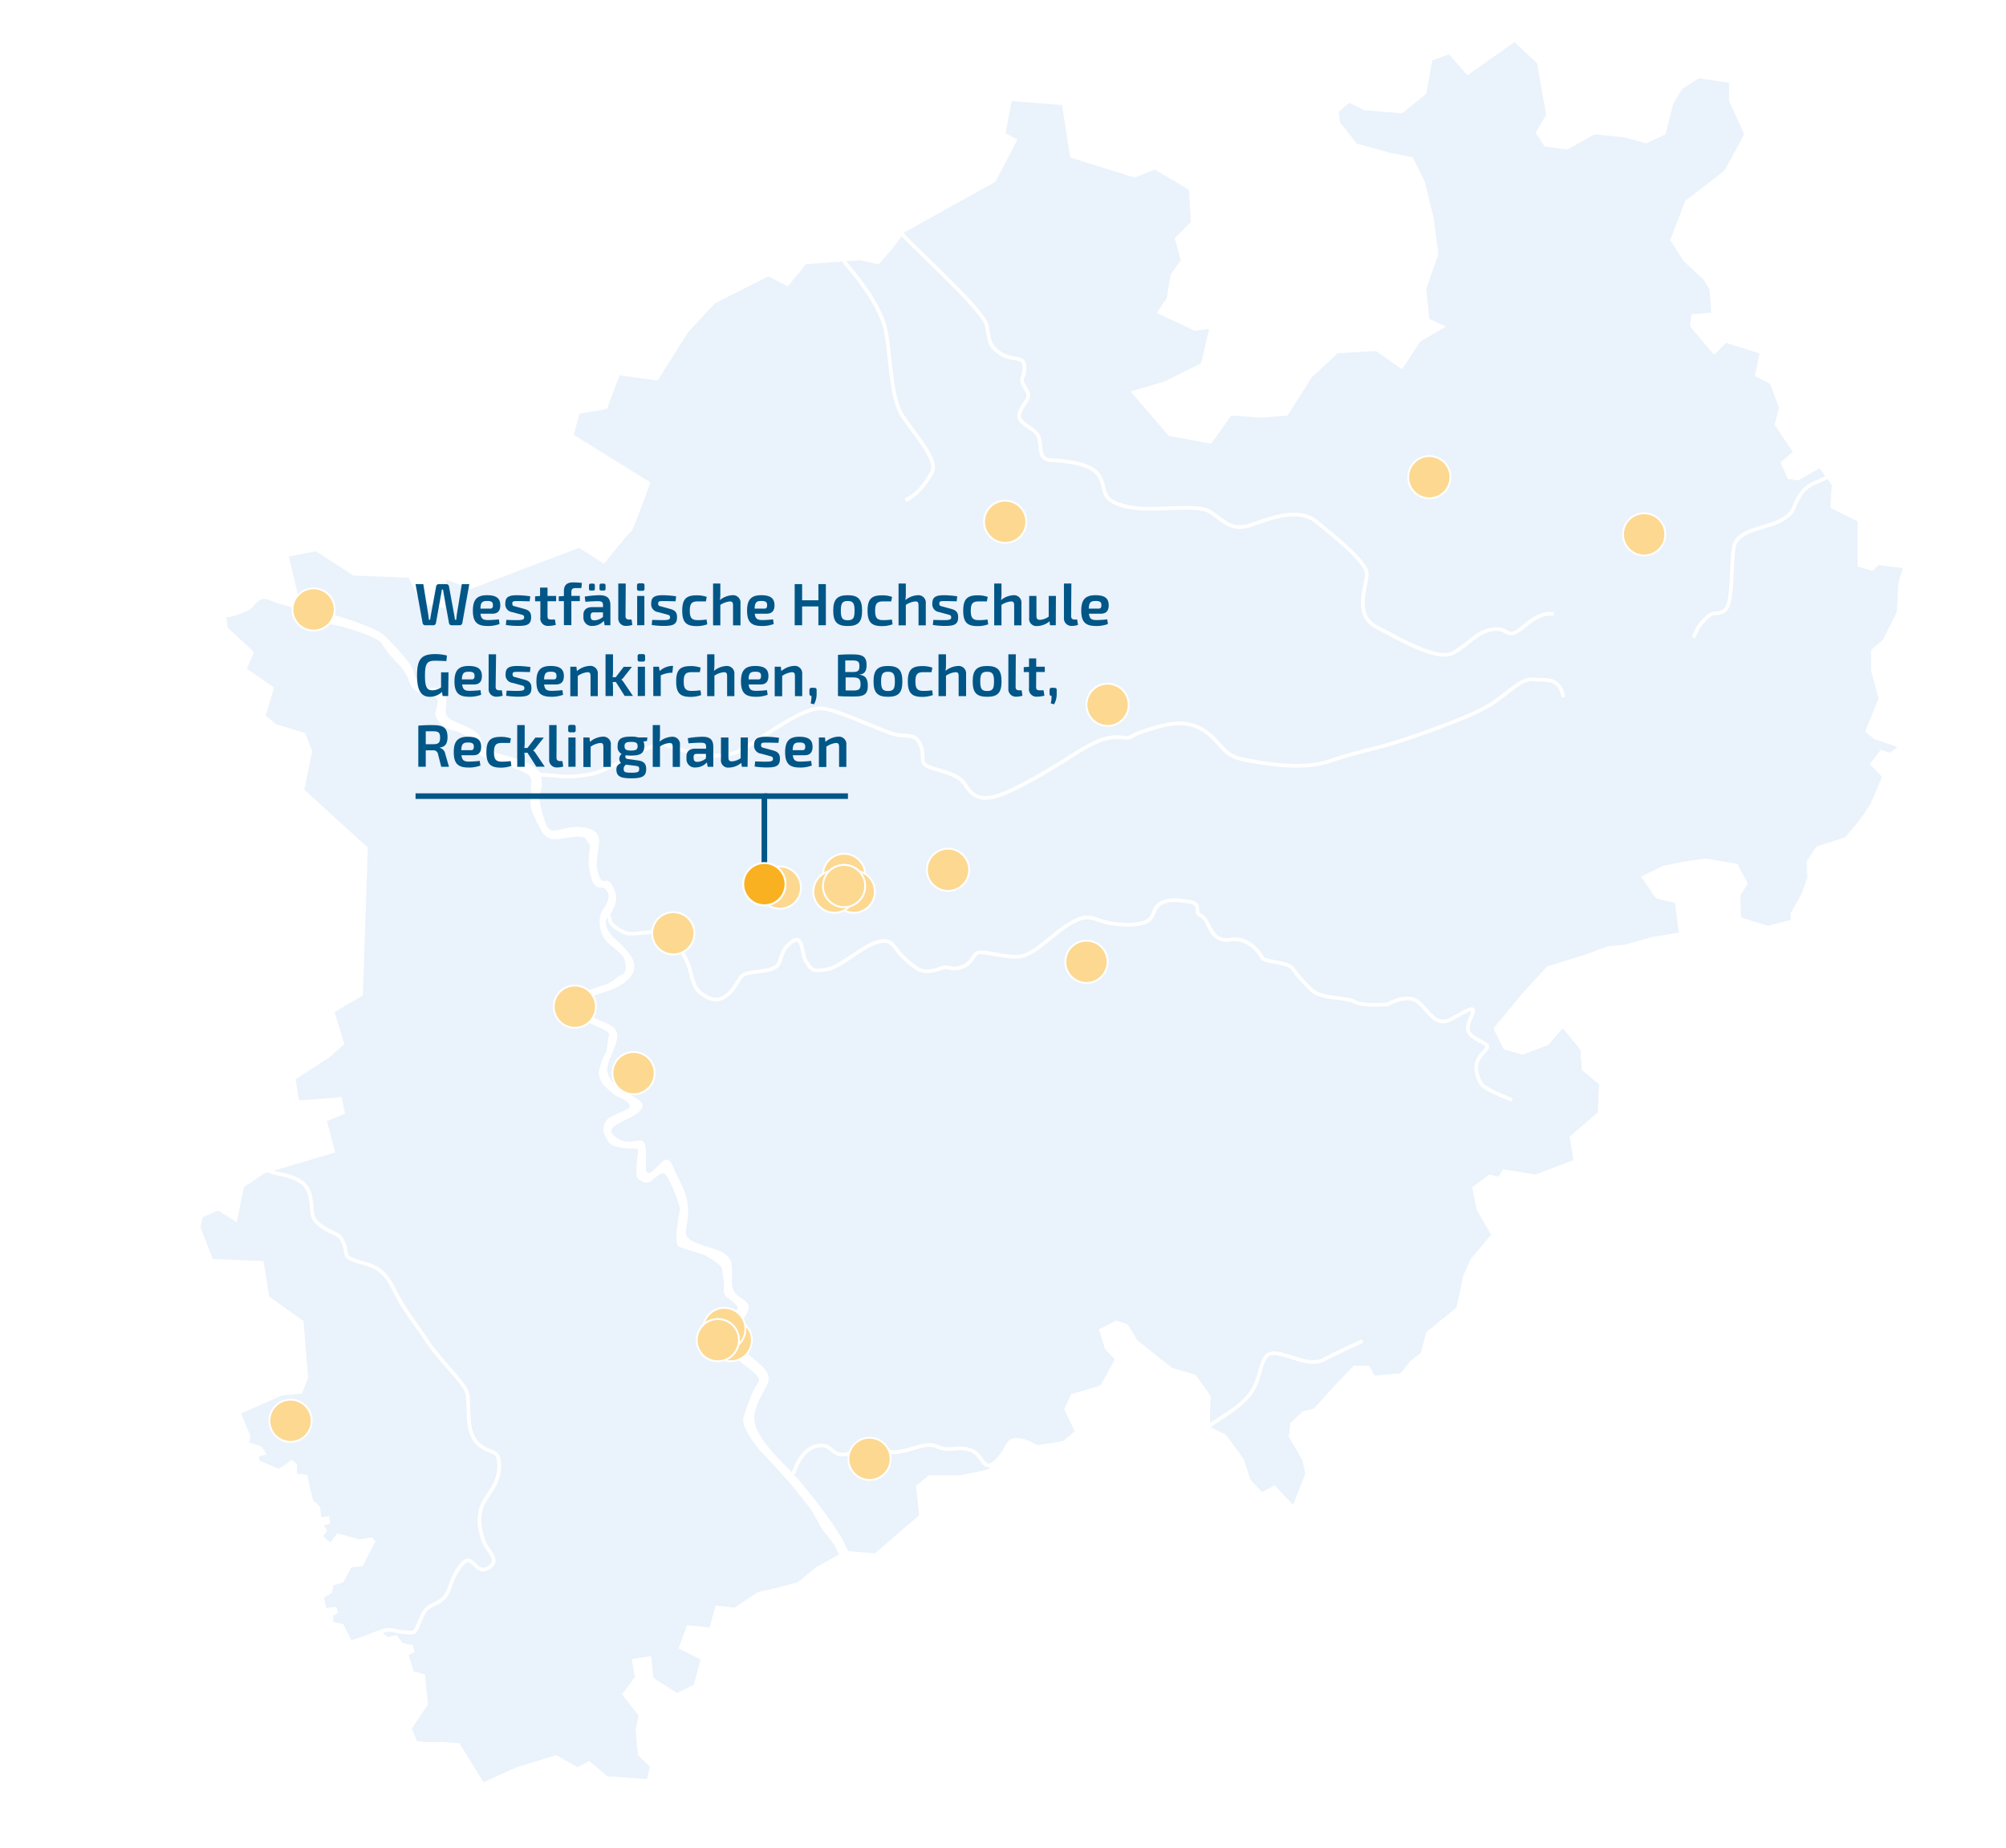 <?xml version="1.0" encoding="UTF-8"?>
<svg xmlns="http://www.w3.org/2000/svg" viewBox="0 0 538.58 496.06">
  <defs>
    <style>.cls-1{isolation:isolate;}.cls-2{fill:#fff;}.cls-3{fill:#eaf2fb;}.cls-4{opacity:0.5;mix-blend-mode:multiply;}.Linien2,.cls-5{fill:none;}.aktvierte-Punkte,.cls-5,.cls-6{stroke:#fff;}.cls-6{fill:#fcd891;}.Linien2,.aktvierte-Punkte,.cls-6{stroke-miterlimit:10;}.aktvierte-Punkte,.cls-6{stroke-width:0.5px;}.cls-7{fill:#005687;}.Linien2{stroke:#005687;stroke-width:1.5px;}.aktvierte-Punkte{fill:#f9b122;}</style>
  </defs>
  <g class="cls-1">
    <g id="Hintergrund">
      <rect class="cls-2" width="538.58" height="496.06"></rect>
    </g>
    <g id="Karte">
      <g id="BASE">
        <path class="cls-3" d="M113.83,467.63l-1.89-.27-1.35-3.25,4.33-6.5-.82-8.11-3-.81-1.35-4.33,1.62-.82-.54-1.89-2.71-.54-1.62-2.17-2.44.55-1.89-1.63-7.85,2.44L92.19,436l-2.71-.54V433.8l1.36-.81-.55-1.62-2.7.27-.54-2.71,2.16-1.35.27-1.89,2.71-.82,2.16-4.05,3-.27,3.52-6.77-1.09-1.08-3.24.54-6-1.62-1.89,2.43-1.89-1.62,1.08-1.35-.81-1.63,1.62-.27L88.4,407l-2.16.27L86,404.58l-1.89-1.89-1.62-6.77-2.71-.27v-2.43l-1.35-1.36-3.52,2.44-5.14-2.16-.27-1.09,2.16-.54-1.35-2.16L67,387.26l.28-1.75-2.54-6,11-4.87,5.37-.51,1.63-4.26L81.5,354.66l-9.23-6.59-1.53-9.54L57.15,338,53.8,329.5l.61-2.74L58.57,325l5,3.15,1.93-9.44,5.38-3.65L90,309.41,87.79,301l4.87-2-.91-4.47-11.47.91-.91-5.68,8.93-5.78,4.16-3.65-2.64-8.63,7.61-4.46,1.32-39.68L81.7,212l2.13-10.35-1.92-4.87-7.72-2.33-2.84-2.34,2.24-7.51-7.31-5.07,1.93-4.46-7.1-6.6-.41-3.65,4.67-1.22,5.17-4.41,10.25,3.75L77.54,149.4,84.85,148l9.94,6.5,14.92.61,3.45,7.1,6.19,1,.5-7.61,6.5,2.54,29.12-11.06,6.7,4.26s7.2-9,7.4-8.72,5.08-13.09,5.08-13.09l-20.6-12.79,1.52-5.68s7.51-1.12,7.51-1.42,3.25-8.88,3.25-8.88l10.24,1.42,8.12-12.93L192,81.41l14.3-7.2,5.21,2.7,4.87-6L231,69.88,235.86,71l3.79-4.33,3.25-4.33,9.74-5.41,14.61-8.12,5.95-11.36L270,35.79l1.62-8.66,13.53,1.08,2.16,14.07,17.32,5.41L310,45.53l9.2,5.41.54,8.66-4.33,4.33L317,69.88l-2.71,3.79-1.08,6.49L310.54,84l10.28,4.87,3.79-.54-2.16,9.2-9.74,4.87-9.2,2.7L313.79,117l11.36,2.16,5.41-7.57,8.12.54,7-.54,6.49-10.28,7-6.5,10.28-.54,7,4.87,4.87-7.44,6.9-4.06-4.46-2-.81-8.11,3.24-9.34-1.23-9.41-2.42-10.07-3.25-6.49-6.08-1.22-8.93-2.44-4.47-5.68-.4-2.84,2.84-2.44,4.06,2,10.14.82,6.5-5.28,1.62-8.93,4.46-1.62L394,20.23,406.6,11.3,412.68,17l2.44,13.8-2.84,4.87,2.43,3.65,6.09.82,7.31-4.06,8.11.81,5.69,1.62,5.27-2.43,2-8.12,2.44-4.06L456.11,21l8.12,1.22v4.87l4.06,8.93L463,45.8l-10.55,8.12L448.4,64.47l3.65,5.68L457.33,75,459,77.86l.41,6.09-5.28.41-.4,3.24,6.49,7.71,3.25-3.24,8.93,2.84L471.13,101l4.06,2,2.43,6.49L476.41,114l4.87,7.31L478,124.13l2,4.46,2.84.41,5.68-3.25,3.25,4.47-.41,6.09,7.31,3.65v12.17l4.06,1.22,1.62-1.62,6.49.81-1.19,4-.43,7.8-3.69,7.38-3.21,2.77v5.68l2,7.3-1.62,4.06-2,4.87,2.43,2,6.23,2.17-2,1.49-2.43-.82-3,3.86,3.25,3.45-3,7.1-2.84,4.26-4.06,4.87-7.71,2.44-2.64,4.06.2,4.26-1.62,4.67-2.84,4.87v1.82l-6.09,1.63-7.1-2.24-.21-5.88,2-3.25-2.84-5.27-8.52-1.42-5.89.81-5.88,1.22-5.68,2.84,4.05,5.88,5.08,1.22,1,7.91-7.3,1.22-7.11,2-4.46.41-6.09,2.23-10.35,3.25-6.69,7.3-7.72,9.34,2.85,5.68,5.07,1.42,6.9-2.64,3.85-4.46,4.67,5.68.41,5.48,4.66,3.85-.4,7.51-7.51,6.5,1,6.29-10.15,3.85-8.73-1.42-1.22,2-2.43-.61-4.67,3.45,1.22,6.09,3.86,6.7L394.83,338l-2,4.46L391,351l-8.12,6.69-1.42,5.48-2.84,2.24L376,368.66l-6.9.61-1.42-2.64h-4.26l-4.87,5.08-5.88,6.49-2.84.61-3.45,3.25-.41,3.65,3.65,6.29.81,3.65L347.14,404l-4.87-5.27-3.45,1.82-3.05-3.24L334,391.8l-4.67-6.5-4.46-2.23.2-8.32L321,369.07l-6.29-1.83-6.9-5.48-2.44-2-2.63-4.26-3.05-1L295,356.89l1.63,5.28,2.64,2.84-3.86,6.9-7.91,2.43-1.83,4.06,2.84,5.89-3.25,2.64-6.69,1-5.28-1.62-3.45,2.23-4.46,5.88-7.51,1.63h-8.53l-3.45,2.84.82,7.91L234.92,417l-7.92-.61-7.71,4.26L214,424.87l-10.75,2.64-6.09,4.06L192.1,431l-1.63,5.89-6.08-.61-2.24,6.29,5.89,3-1.83,6.7-4.46,2.23-6.29-4.06-.61-5.88-5.28.81.81,4.87-3.45,4.67,4.47,5.68-.81,3.65.61,6.9,3.24,3.25-.81,3.25-10.55-.81-4.87-4.06L155,474.39l-5.68-3.25-10.55,3.25-8.93,4.06-6.5-10.55-5.14-.27Z" transform="translate(0 0)"></path>
      </g>
      <g id="Ebene_3" data-name="Ebene 3">
        <g class="cls-4">
          <path class="cls-3" d="M237.09,230.3c-4.11,4-6,7.13-12.35,8.2-.5.09-1.08,4.28-2.1,4.77-4.08,1.95-8.48-1.75-11.58,2.24-.51.49.48,1.52.47,2,1.49,1.54,4.73-1.1,6.24-.57,3,.56-1.43,4.61,0,7.16,1,1,2.17.63,3.7.15,1-.49,1-2.51,1.57-3.51,1.55-1.49,3.54.06,5.06-.42,1-.49,1.06-2.51,1.58-3.51s2-1,3.05-1c2-.47,1.08-4,3.1-4,5.05.09,2.61-4.84,7.86-6.43C246.48,234.64,240.16,228.33,237.09,230.3Z" transform="translate(0 0)"></path>
          <path class="cls-3" d="M212.06,212.51c1.36-.9,2.87-.45,4.29-.09.67.18,1.6.36,1.86-.3.7-1.42,0-2.53-1.2-3.31-2.69-1.68-5.15.42-6.54,2.92-.26.58-1.52.31-2.12.89a2.78,2.78,0,0,0-.46,2c.16.84,1.08.86,1.68.62C210.76,214.68,211,213.25,212.06,212.51Z" transform="translate(0 0)"></path>
          <path class="cls-3" d="M221.9,208.47a1.67,1.67,0,0,0,1.43,0c1.27-.74,2.38-1.47,3.81-1.11,1.08.35,2.5,1.14,3.36.39,1.11-1.16.06-3.37-1.27-4.4-.91-1.19-1.83-1.46-2.52-.72a8.84,8.84,0,0,1-4.59,2.53C221,205.51,220.56,207.86,221.9,208.47Z" transform="translate(0 0)"></path>
          <path class="cls-3" d="M220.68,196.16a3.56,3.56,0,0,0-2.06,2.07c-.44,1.08-.47,2.77.45,3.21,2,1,3.29-.37,4.66-1.86.26-.25,1.05-1.92.72-2.35A3.52,3.52,0,0,0,220.68,196.16Z" transform="translate(0 0)"></path>
          <path class="cls-3" d="M204.42,186.86a2.56,2.56,0,0,0,2.68.89,1,1,0,0,0,.69-.83c.19-1.26-.21-2.61.23-3.87a1.08,1.08,0,0,1,.69-.66c1-.23,2.52.38,2.87-.54,1-2.09-2.49-2.15-3.56-3.68-1-1.28.72-2.18,1.32-3.26a1.09,1.09,0,0,0,0-1c-.57-1-2-.54-3.11-.48a3.2,3.2,0,0,0-2.56,2.15c-.62,1.84.62,3.38,1.52,4.82a1.23,1.23,0,0,1-.37,1.77c-1.45.73-4.31.85-3,3.14C202.41,186.32,203.85,185.93,204.42,186.86Z" transform="translate(0 0)"></path>
          <path class="cls-3" d="M215.07,131.39a1.67,1.67,0,0,0,.35,2c.92,1.09,2.26.8,3.51,1.07a1.42,1.42,0,0,1,1.06.84c.48,1.53-.92,2.45-1.32,3.7a2.47,2.47,0,0,0,.52,2.54c.74.77,1.42,2.11,2.56,1.81s3.37-1.64,3.84.39a6.83,6.83,0,0,0,1.09,2.67,2.27,2.27,0,0,0,3.1.18c.9-.93,1.93-2.18,3.24-1.27,1.5,1,3.65.76,4.12-1,.34-1.13,0-2.28.38-3.34a1.82,1.82,0,0,1,2.85-.59,7.73,7.73,0,0,0,2.93,1.82,2.1,2.1,0,0,0,2.36-1,2.34,2.34,0,0,0,.22-1.82,4.88,4.88,0,0,0-3.55-2.78c-2.08-.54-5.39-2.56-4.08-5.13.33-.62,1.09-.92,1.48-1.55a2.94,2.94,0,0,0,.1-2.21,7.8,7.8,0,0,0-1.52-3.37,7.57,7.57,0,0,0-4.75-2.55,1.63,1.63,0,0,1-1.31-1.09c-.91-2,.52-4.48-1.22-6.28-2.39-2.47-4.94-6.34-8.69-5-1,.36-1.11,2.13-.3,2.77,1.81,1.42,2.22,3.26,2.18,5.34a1.23,1.23,0,0,0,.36.77c1.94,1.49,3.72,4.42,1.41,6.21-.51.37-1.14.24-1.59.61-1.15.8-2.18,2-3.69,1.7-2.52-.42-2.47-3.33-3.13-5.23s-2.71-4-4.25-2.6c-.77.74-.68,2.57-.06,3.72C214.61,125.38,216.83,128.26,215.07,131.39Z" transform="translate(0 0)"></path>
          <path class="cls-3" d="M264.2,206.77c.59-.24.86-.83,1.29-1.32a6.92,6.92,0,0,1,3.4-1.88c2.62-.71.73-3.44.57-3.7-1.07-1.7-4.07-3.44-6.44-2.89-.67.16-.69,1.17-.45,1.76.24.93.9,1.7.54,2.71-.53,1.59-3.06,1.88-2.67,3.82C260.74,207,262.76,207.25,264.2,206.77Z" transform="translate(0 0)"></path>
          <path class="cls-3" d="M285.23,193.49c1.1-.06,1.95-2.68,1.23-2.92-2.68-.89-1.32-1.54-1.46-3.06-.08-.42-.75-.6-1.17-.61-2.27,0-6.34,1.24-5.46,3.86S282.62,193.7,285.23,193.49Z" transform="translate(0 0)"></path>
          <path class="cls-3" d="M321.86,183.78c-1.95,1.06-2.83,3.23-1.93,4.93,1.3,2.47,4,0,6.24-.56,2.53-.63,3.75,2.25,5.49,3.63,2.33,1.89,3.49-1.79,5.52-2.52,1.52-.56,2.49,1.73,3.92,2.09,1.93.46,5.31-.16,4.68-2.95a6,6,0,0,1-.11-3.2,1.55,1.55,0,0,1,1.95-.72c2.41,1.72,5.26,2.45,7.24,0a4.16,4.16,0,0,0,.57-3.45,2.92,2.92,0,0,0-2-2.47c-2.1-.38-6-1-4.73-3.79.52-1.09,2.46-1,2.65-2.23a39.41,39.41,0,0,1,1.08-4.44,4.35,4.35,0,0,0,.11-1.52s-.74-.85-1.24-.86c-.76-.1-2.45.12-2.47,1.13-.11,1.6-.13,2.7-1.49,3.52-1.19.73-2.6-.47-4-.16-1.1.23-.79,2-1.64,2.41-1.36.65-2.93-.89-3.5-2.16-.49-1,.88-1.84.56-2.86-.65-1.69-3.08-2.24-4.53-1.42s-1.31,3.09-2.76,4.16a1.65,1.65,0,0,1-1.77,0c-1.92-.87-3.93-1.75-6.05-1-1,.24-1,1.42-.63,2.18.66,1.19,1.8,3.06.61,3.8-1.78,1-4.95-1-5.74,1.16-.89,2.6,2.7,4.51,4,6.89C322,183.52,322,183.78,321.86,183.78Z" transform="translate(0 0)"></path>
          <path class="cls-3" d="M281,66.6h0c1,.86,2.35.63,3.53.48.93-.07,1.86-.39,2.61,0,1.84,1,3.41,2.67,5.69,2.29,1.69-.31,3.55-1,4.87.34,1.91,1.88,4.24,3.53,7,3a2.3,2.3,0,0,0,1.9-3.08,3.31,3.31,0,0,0-3.17-1.74c-1.77.09-3.44-.31-4.43-1.84-1-1.7-2.55-3.25-4.58-2.69-2.2.55-3.35,3.39-5.94,2.67-1.85-.54-1.22-2.63-1.87-4a2.19,2.19,0,0,0-1.75-1.29A8.78,8.78,0,0,0,281,61a4.68,4.68,0,0,0-2.4,1.77C277.55,64.35,279.88,65.57,281,66.6Z" transform="translate(0 0)"></path>
          <path class="cls-3" d="M390.67,77.1c1.26.28,1.57,2.05,2.74,2.41s2.45-.21,3.36.31c2.42,1.39,5.11,1.52,7.72,1.56.42,0,.61-.74.36-.92-1.92-1-4.17-2.34-3.29-4.68.53-1.34,2.46-.78,3.72-.87a15.29,15.29,0,0,1,3.52.82c1.6.28,3.2.06,4.8.26,1.85.2,3.69.48,5.54.6.76.1,1.43.28,2.19.37a13.64,13.64,0,0,0,4.13-.09c3.72-1.12,7-3.08,10.6-4.62,1.19-.57,2.49-2.65,1.24-3.26-2.93-1.32-6.24.14-9.13,1.78a4.55,4.55,0,0,1-3.3.78,17.42,17.42,0,0,1-2.93-.72c-4-1.84-7.83-4.77-12.65-3.68-.43.16-1,.24-1.26-.1-2.55-3.67-7.68-3.59-10.6-1a10.93,10.93,0,0,0-2,3.08c-.69,1.17-2.11.64-3.05,1.29-1.11.66-1,2.51-2.49,2.91a1,1,0,0,1-1.17-.53c0-.25-.08-.5,0-.67.44-1,1.89-2.16,1.14-2.93-1.32-1.54-3.12.37-4.32,1.61a.59.59,0,0,1-.23.13l-2.27,6.55.31,3.17a2.5,2.5,0,0,0,1.36-.77C386.19,78,388.24,76.55,390.67,77.1Z" transform="translate(0 0)"></path>
          <path class="cls-3" d="M388.2,64.6c.86-1.17-.88-3.35-2.3-3.58-.17,0-.36,0-.54-.05l.53,4C386.82,65,387.8,65.2,388.2,64.6Z" transform="translate(0 0)"></path>
          <path class="cls-3" d="M456.56,75.14c-1.75-.88-4-2.35-5.64-.27-1,1.24-2.78,0-4.13.52a4.59,4.59,0,0,0-3,5.17,3.47,3.47,0,0,0,5.1,2.61c2.71-1.38,5.31-.75,7.82.64a4.15,4.15,0,0,0,.7.29l1.91-.15L459,77.86l-1.5-2.62A1.29,1.29,0,0,1,456.56,75.14Z" transform="translate(0 0)"></path>
          <path class="cls-3" d="M383.48,26.15c-.84-.07-1.9-.15-2.37.68-.7,1.17-.43,2.56-.91,3.77A3.37,3.37,0,0,1,379,31.93a39.4,39.4,0,0,1-5.07,2.94c-.89.41-1.67,1.83-.59,2.39a8.19,8.19,0,0,0,6.15.28A3.71,3.71,0,0,0,382,34.17a5.32,5.32,0,0,1,.65-3.31c.86-1.17,2.14-2.07,1.75-3.64C384.31,26.76,384,26.21,383.48,26.15Z" transform="translate(0 0)"></path>
          <path class="cls-3" d="M310.07,87.23c-.64-1.78.33-4-.48-5.9-.65-1.61-2.83-1.9-4.51-2.1-.93-.1-1.24-1.29-2-1.55C301.41,77,301,79,299.84,79.9c-.25.16-.42.35-.76.32-2-.16-3.55.59-5.36-.2-2.2-.8-4.08-1.9-6.54-1.94-1.26-.09-1-2.36-1.84-3.26a8.21,8.21,0,0,0-4.58-2.2h0a24.14,24.14,0,0,0-6.24.06c-.57,0-.91,1.12-.41,1.57,1,1,2.52.67,3.77,1.2a6.61,6.61,0,0,1,2.79,2.22,19.65,19.65,0,0,1,1.73,2.79c.19.25.37.51.62.57,1.39.47,2.79-.26,4.11.2a7,7,0,0,1,2.49,2c.43.45,1.19.4,1.69.85a6.37,6.37,0,0,0,2.24,1.56c2.77.62,6.42-1.39,8.27.71,2.08,2.37,5.05,3.75,7.15,6.25.43.58.42,1.46,1,2a4.64,4.64,0,0,0,2.81,1.44,8.22,8.22,0,0,1,3.65,1c.92.7,1.1,1.75,1.89,2.52l4.15-2.07,2.16-9.2-3.79.54-6.89-3.26c-.4.66-.39,2-.93,2.73C312.31,89.38,310.39,88.16,310.07,87.23Z" transform="translate(0 0)"></path>
          <path class="cls-3" d="M506,170.8l3.25-6.49.43-7.8,1.19-4-6.49-.81-1.62,1.62-4.06-1.22V140l-7.31-3.65.41-6.09-3.25-4.47L482.9,129l-2.84-.41-2-4.46,3.25-2.84L476.41,114l1.21-4.46L475.19,103l-4.06-2,1.22-6.09-8.93-2.84-3.25,3.24-.84-1a1.74,1.74,0,0,1-.85.82c-2,.89-3.34-1.07-4.93-1.77a1.7,1.7,0,0,0-1.43,0c-1,.49-1.14,2.52-2.15,2.41-1.77-.2-1.82-2.14-2.81-3.17a2.2,2.2,0,0,0-3.2-.22c-.85.82-.13,2.69-1.4,3.09-1.94.55-3.61-.65-5.36-1.44a2.4,2.4,0,0,0-1.09-.11c-1.78.23-4.18,2.79-5.06.51-.65-1.7,1.09-4.62-1.17-5.58-1.17-.44-2.76-1-3.79-.07-2,1.74-4.15,1.28-6.24.31a3.58,3.58,0,0,0-2.1,0c-.76.15-.79,1-.7,1.67.22,1.69-1.31,2.25-2.42,3.07-.93.66-.54,2-.13,2.86.33.68-.36,1.34-.37,1.93-.48,3.53,4.14,4,6.64,5.59a1.77,1.77,0,0,1,.29,2.53,2.12,2.12,0,0,0-.45,1.93,2.46,2.46,0,0,0,1.06,1.79,4,4,0,0,1,2.17,1.22c1.15,1.7,3,2.32,4.66,3,2.09.87,2.21,3.57,3.28,5.19,2.05,3.32,6.62,1.8,10.23,2.37,1,.18,1.58,1.37,2.42,1.56,1.67.36,3.87.06,4.34,2.09.39,1.69.19,3.63,1.6,4.75,2.08,1.55,4.5,2.6,6,4.82,2.22,3.24,4.09,6.8,3.26,10.83a2.76,2.76,0,0,1-1.8,2.16c-.68.16-1.86.39-2.1-.29-.49-1.27.38-2.6.66-4,.64-2.94-.23-6.49-3.24-7.38-1.85-.54-3.8.35-5.73.07a4.35,4.35,0,0,1-1.33-.78c-.17-.09-.42,0-.68-.1-1.33-.53-2.91-1.74-2.3-3.33.45-1.25,1.31-2.67.15-3.78-1.73-1.88-4.52-1.34-6.8-1.13-1.77.14-3.64,1-5.22,0-1.08-.69-.46-2.45-1.54-3.06a2,2,0,0,0-2.81,1.72c0,2.61,1.16,5.67-.81,7.65-2,1.82-4-1.16-5.86-2.29a3,3,0,0,1-1.13-2.46c-.13-2-.68-4.81-3.29-4.52a2,2,0,0,1-2.06-2.82c.87-1.67,3.59-2.63,2.18-4.25s-3.57-2.51-3.53-5a2.54,2.54,0,0,0-1.73-2.48,4.59,4.59,0,0,0-4.82,1.44c-2.06,2.32-1.35,5.28-1.15,8,.14,1.85.61,3.88-.35,5.55-1.65,3.08-4.55-.08-6.55-1.3-1.33-.78-2.37,1.06-3.64,1.46-3.05.87-4.51-2.1-5.05-4.89-.16-.93-1.67-1.29-2.77-1-2.53.72-5.92,1.67-7.56-1-1.06-1.62.74-3.36,2.17-3.67,2.54-.55,6,1.11,7.35-1.31.87-1.5.08-4.37,2.19-5,3-1,2.73,2.83,2.7,4.93a1,1,0,0,0,1.25.87c.93-.41,1.95-.73,2.38-1.65a3.54,3.54,0,0,0,.13-2.27c-.22-1.86-1.12-3.64-.16-5.48,1-2,3.81-1.19,5.39-.15a2.17,2.17,0,0,0,1.77.11c1.1-.32,1.8-2.07.72-2.85a9.12,9.12,0,0,0-7.88-1.74,2.3,2.3,0,0,1-2.69-.8c-1.38-2.47-4.5-2.35-6.21-1.2-1.1.73-1.21,2-1.15,3.18a1,1,0,0,1-.51.74c-2.21.81-4.37-.49-6.66.14-2.71.71-2.09,3.75-2.55,5.94a1.18,1.18,0,0,1-1.61.89,5.75,5.75,0,0,1-3.31-3.68c-.56-1.61.31-3.11,1.09-4.52s-.54-2.71-.6-4.22a2,2,0,0,0,0-.25l-2.66-1.85c-1.09,1-2.84.67-4.14,1.56-2,1.48-1.08,3.93,0,5.81.24.42.31,1.43-.29,1.68-2.63,1.21-4.6-1.85-4.81-4.22-.1-1.09.07-3.06,0-4.61l-1.38.07-7,6.5-3.53,5.59c2.38-.32,4.75,1,6.93,2a29.58,29.58,0,0,1,6,3.76,112.18,112.18,0,0,1,9.7,8.76c1.8,1.74,1.38,4.26,1.59,6.54.2,2.91,3.66,4,5.84,5.72a2.86,2.86,0,0,1,.56.64,8.53,8.53,0,0,0,4.95,5.46,3.81,3.81,0,0,1,2.21,3.76c-.09,1.77,1.53,2.68,3.1,3.21,2.58.87,2.14,4.27,3.55,6.51.5.7,1.44.78,1.94,1.36,2.54,2.95,4.89,5.77,7.23,9.09,1.67,2.36.78,4.89-.71,7.16Z" transform="translate(0 0)"></path>
          <path class="cls-3" d="M401.57,170.8A26.64,26.64,0,0,1,400,173c-1,1.18-2.42,1.16-3.81,1.38-.57.06-.9.68-1,1.19-.49,2.77-3.33,3-5.47,2.18-.75-.33-2,.15-1.78,1.16s1.36,1.54,1.85,2.31c.92,1.66,3.08,1.13,4.53.84,1.84-.35,2.94-1.85,4.47-2.83,2-1.23,4.3-.37,6.46-1,.89-.24,1.54-1,2.48-1.09,3.42-.51,5.9,2.37,7.25,4.92,1.16,2.23-2,4-4.19,4.79-2.61.9-6.06-.55-8.05,1.69-1.29,1.43-.32,3.53-1,5.29a5.13,5.13,0,0,1-1.68,2.25,3.54,3.54,0,0,1-1,.61c-1.84.54-4.16-.83-5.57.66-.65.68-.41,1.82-.62,2.83a7.26,7.26,0,0,1-2,3.82c-1.6,1.55-5,3.95-6.79,1.84-2.22-2.63-6-3.9-8.68-1.61a6.19,6.19,0,0,0-2.33,3.25,6.23,6.23,0,0,1-3.87,4.6c-3.31,1.08-7,1.24-10.09,2.29-2.66.9-5.4,2-8.29,1.31s-5.18.1-7.61,1.63a4.14,4.14,0,0,1-1.2.17c-2.47.47-4.93-.15-7.38-.57-3.53-.56-7.1,1.2-9.53,3.25a10.06,10.06,0,0,1-5.16,2.24,39.92,39.92,0,0,0-8.56,2.06c-3.69,1.33-7.31,2.78-10.94,4.49a6.19,6.19,0,0,1-2,.47,51.66,51.66,0,0,1-7.63-.7c-2.14-.29-4.41-.4-6.08,1.15s-2.83,3.26-4.81,4.28a7.76,7.76,0,0,1-1.43.54c-2.51.65-5.24-.11-7.66-1.21a4,4,0,0,0-3.09.08,11,11,0,0,1-4.38,1.25c-3.23,0-5.63,0-8.85.28a1.91,1.91,0,0,0-1.79,1.17,2,2,0,0,0,1.47,2.74,5.77,5.77,0,0,0,2.34,0c2.53-.33,4.88-1.37,7.4-.75a4.3,4.3,0,0,1,3,3.58,1.72,1.72,0,0,1-.41,1.7c-2.11,1.48-4.23-.2-6.11-1.18s-2.68,2-4.15,2.71c-1.91,1-2.37-1.94-3.48-3.16-.87-.83-2.34-.16-3.23.52a19.53,19.53,0,0,1-6.81,2.78c-2.22.53-3.72,3.28-1.79,4.9,1.37,1.16,3.41.25,5.11.65a2.2,2.2,0,0,1,1.22,2.05v.09h191.7l4.5-1.29,7.3-1.22-1-7.91-5.08-1.22-4.05-5.88,5.68-2.84,5.88-1.22,5.89-.81,8.52,1.42,2.84,5.27-2,3.25.21,5.88,7.1,2.24,6.09-1.63v-1.82l2.84-4.87,1.62-4.67-.2-4.26,2.64-4.06,7.71-2.44,4.06-4.87,2.84-4.26,3-7.1L502,205.1l3-3.86,2.43.82,2-1.49-6.23-2.17-2.43-2,2-4.87,1.62-4.06-2-7.3v-5.68l3.21-2.77.44-.89Z" transform="translate(0 0)"></path>
          <path class="cls-3" d="M247.13,252.86c0,1.43.1,3,1.06,4,3,3.15,8.46,0,11.59-2.07,2.3-1.48,6.16-1.91,7.7.58,1.1,1.91-1.46,3.63-3.29,3.6-1.26,0-2.64-.3-3.8.57-.64.43-1.6,1.17-1.1,1.94.37.51,1.25.52,1.62,1.16s-.33.68-.9.62c-1.93-.21-4.19-1.17-5.55-.1-2.05,1.56-3.8.69-5.38-.6-.25-.26-.92-.18-1.35,0a7.37,7.37,0,0,1-3.71.52c-2.44-.46-3.06-3.34-4.63-5-2.4-2.48-6.44-2.72-9.32-1.59-2.21,1-4,2.71-6.54,3.34-.26.08-.44.66-.61,1-.87,1.75-2.89,1.55-4.49,1.6-1.86.14-1.64,2.42-2.84,3.41a2,2,0,0,1-2.6-.39c-1-1.11-1.22-2.88-2.64-3.41-1.25-.44-1.92,1.08-2.56,2a3.73,3.73,0,0,1-4.82,1.43c-3.1-1.32-5.2,3-7.73,3.4a9.19,9.19,0,0,0-7,6.28,2.42,2.42,0,0,1-1,1.07c-2.21,1.23-4.1,3.13-3.22,5.84,1,3,2,7.62-2.59,8.38a2.06,2.06,0,0,0-1.62,1.57,3,3,0,0,0,2.37,3.83c.67.18,1.6.2,1.92.88a3.74,3.74,0,0,0,2.58,2.06c1.93.46,3.37-.19,5.07-1.17a1.31,1.31,0,0,1,1.68.45c1,1.78-1.15,3.29-2.85,3.82-1.52.48-3.78-.48-4.49,1.36a2.22,2.22,0,0,0,.55,2.45c1.41,1.54,3.52,1.15,5.45,1.36,2.52.21,3,3,4.38,4.62s-.15,3.7.75,5.49c.57,1,2.58,1.56,2,2.9-.35.92-.62,2.17.21,2.95.58.51,1.75.78,2.1.12.7-1.34,1-3.69,2.19-4.68,1-.91,3.21-.95,3.86.49a5.37,5.37,0,0,1,.39,1.94c.14,1.27-1.32,3.26-1.85,4.43-.35.75.56,1.53.89,2.29.16.43.23,1.18-.11,1.35-3,1.12-2.19,3.92-1.2,6.21,1.13,2.63,3.55,4.1,5.36,6.32,1,1.37.79,3,.51,4.48a11.52,11.52,0,0,0,2,9c1.81,2.47,1.16,5.41,1.54,8.28a5.36,5.36,0,0,0,1.64,2.47A5.06,5.06,0,0,1,218,367.9c.22,2.11-.33,4.21.57,6.16.4.93,1.74,1.29,2.09.71,2.08-3.42,0-7.5-1.32-11-1.05-2.72,1.52-5.28,4-6.25a2.12,2.12,0,0,1,2.68.89c.72,2.2-1.41,3.59-2.37,5.35a.52.52,0,0,0,0,.5c1.06,2.21,1.1,4.57,1.31,7a2,2,0,0,0,.9,1.7c2,1,2.81-1.8,4.58-2.19a1.8,1.8,0,0,1,2.1.79,4.65,4.65,0,0,1,.09,4c-1.05,2.76-3.77,4.06-6.33,5.7a2,2,0,0,0-1,2.09A2,2,0,0,0,228,385c1.61-.56,2-2.74,3.67-3.3a3.56,3.56,0,0,1,3.69,1.16c1.49,1.62,3.49,2.75,5.79,1.36a1.29,1.29,0,0,1,1.59.28c1.15,1.54,2.56,3,4.5,2.61,1-.24,1.46-1.41,2.3-1.56,2.88-.63,5.47.68,8.32,1.32.58.18,1.09.19,1.68.37s.91.43,1.42.53c.75.18,1.42.28,2.18.46.5.09,1.17.61.9,1.28-.7,1.5-2.64,1.65-4.15,1.69-1.77.05-3.7-.57-5.06.25a8.54,8.54,0,0,1-8.17.19,11.85,11.85,0,0,0-4.2-.49,11.13,11.13,0,0,0-1.69.31c-1.44.31-2.57,2.39-3.73,1.45-1.67-1.29-3.26-1.66-5-.51a4.46,4.46,0,0,0-1.29,1.66,3.88,3.88,0,0,1-4.66,1.6c-2.17-.79-3.14-3.17-5.15-4.3a1.71,1.71,0,0,0-2.37,1.06c-.63,2.43,1.1,4.31,2.68,5.85a21,21,0,0,1,6.29,11c.46,2.28,1.79,4.4,2.66,6.53a4.2,4.2,0,0,1,.26.83l4.51.35,11.77-10.15-.82-7.91,3.45-2.84h8.53l7.51-1.63,4.46-5.88,3.45-2.23,5.28,1.62,6.69-1,3.25-2.64-2.84-5.89,1.83-4.06,7.91-2.43,3.86-6.9-2.64-2.84L295,356.89l4.67-2.43,3.05,1,2.63,4.26,2.44,2,6.9,5.48,6.29,1.83,4.06,5.68-.2,8.32,4.46,2.23,4.67,6.5,1.82,5.48,3.05,3.24,3.45-1.82,4.87,5.27,3.24-8.32-.81-3.65-3.65-6.29.41-3.65,3.45-3.25,2.84-.61,5.88-6.49,4.87-5.08h4.26l1.42,2.64,6.9-.61,2.64-3.24,2.84-2.24,1.42-5.48L391,351l1.83-8.53,2-4.46,5.48-6.49-3.86-6.7-1.22-6.09,4.67-3.45,2.43.61,1.22-2,8.73,1.42,10.15-3.85-1-6.29,7.51-6.5.4-7.51-4.66-3.85-.41-5.48-4.67-5.68-3.85,4.46-6.9,2.64-5.07-1.42-2.85-5.68,7.72-9.34,6.69-7.3,10.35-3.25,6.09-2.23,4.46-.41,2.61-.74Z" transform="translate(0 0)"></path>
          <path class="cls-3" d="M218.07,413.12c-1.17-.61-2.7.21-3.94-.57s-1-2.46-1.37-3.81a2.73,2.73,0,0,0-1.4-1.88,21.87,21.87,0,0,0-3.09-1.57c-1.51-.36-3.11.11-4.62-.33-3.27-1.07-3.62-4.87-4.84-7.67s-4.4-3.36-6.81-5.17c-3.16-2.33-5.56-5.15-6.41-9.2a3,3,0,0,0-2.65-2.32c-4.63-.17-2.44-5.18-3.57-7.9a13.64,13.64,0,0,0-2.23-2.65c-1.32-1.54-4-1.84-4.23-3.78-.44-3.71-3.36-5.28-6-7.26-1.83-1.38,0-4.29.37-6.48.37-1.84-2.51-2-3.83-2.59a7,7,0,0,0-4-.32c-1.19.31-2.73,1.63-3.72.35-.74-.85-.89-2.12-1.89-2.39-1.51-.44-3.27-.81-2.31-2.65,1.4-3,3.3-6,2.44-9.47-.08-.51-.92-.35-1.26-.19a12.46,12.46,0,0,0-5.92,6.21,4.08,4.08,0,0,0,.94,3.89,6.66,6.66,0,0,1,2.05,3.24c.31,1.69-.49,3.95,1.26,4.9a23.79,23.79,0,0,0,4.69,1.6c2.34.72,3.65,3.35,4.79,5.47.81,1.62,2.65,2.32,3.81,3.69,1.9,2.06,1.85,4.92,3.24,7.3.65,1.19,1.11,2.31,1.79,3.48,1.47,2.56,2,8.71-.86,10.6-.85.57-3.27-.48-3.85-1.16-1.9-2.22-1.54-3.82-4.38-4.79a23.17,23.17,0,0,0-4.52-1.43,4.43,4.43,0,0,1-2.18-.88c-1.82-1.55-3.06-3.34-5-4.72a18.06,18.06,0,0,1-1.41-1.54c-1.49-1.37-.95-3.13-2.36-4.67-1.65-1.89-3.72-3.94-6.43-3.32-.67.16-1.36.74-2.19.56-1.18-.36-1.75-1.47-2.49-2.32s-1.73-2.14-2.75-1.57-1.9,2.5-3.4,2c-2.85-1-3-4.43-4.43-6.82a1.48,1.48,0,0,0-.84-.52c-1.26-.1-2.86.21-3.68-1-.83-1-.38-2.36-.7-3.63-.47-1.78-2.74-2.15-3.72-3.77a2,2,0,0,1,0-1.69c1.12-1.66,3.17-3.31,5.18-2.52s3.23,2.92,5.41,3.47c1.85.37,2.65-2,3.18-3.57.09-.25.93-.23,1.26,0,1.67,1,4.42,2.78,5.3.26.53-1.5-.87-2.79-2-3.74-1.32-1.2-3-1-4.7-.84a46,46,0,0,1-4.64.6c-1.26,0-2.09-.88-3.26-1.16-2.27-.62-4.14.69-5.85,2a2.65,2.65,0,0,1-1.27.4c-1.68,0-3,.84-4.41,1.52-1,.49.51,4.56,1,5.15,1.48,2,1.08,5.81,3.43,6.13a4.18,4.18,0,0,1,3.41,2.33c1.7,4.07,2.64,8.22,6.12,11.39,2.07,2.06,1.83,6.1-1,7.14s-5.89-.69-7.87-2.75c-1.08-1.11-1.38-2.8-2.46-3.83-2-2-4.76-2.19-7.44-2.91-1.26-.36-1.49-1.79-2.06-2.81-1.31-2.38-3.86-1-5.4.66-.6.66-2.12.89-2.7-.05-2.21-3.66-6.22-8.78-9.9-6.57a7.46,7.46,0,0,0-1.78,1.85l1.07,13.34-1.63,4.26-5.37.51-11,4.87,2.54,6L67,387.26l3.25,1.09,1.35,2.16-2.16.54.27,1.09,5.14,2.16,3.52-2.44,1.35,1.36v2.43l2.71.27,1.62,6.77L86,404.58l.28,2.71L88.4,407l.27,2.16-1.62.27.81,1.63-1.08,1.35,1.89,1.62,1.89-2.43,6,1.62,3.24-.54,1.09,1.08-3.52,6.77-3,.27-2.16,4.05-2.71.82-.27,1.89-2.16,1.35.54,2.71,2.7-.27.55,1.62-1.36.81v1.63l2.71.54,2.16,4.33,7.85-2.44,1.89,1.63,2.44-.55,1.62,2.17,2.71.54.54,1.89-1.62.82,1.35,4.33,3,.81.82,8.11-4.33,6.5,1.35,3.24,1.89.28h4.33l5.14.27,6.5,10.55,8.93-4.06,10.55-3.25,5.68,3.25,3.25-1.62,4.87,4.05,10.55.82.81-3.25-3.24-3.25-.61-6.9.81-3.65-4.47-5.68,3.45-4.67-.81-4.87,5.28-.81.61,5.88,6.29,4.06,4.46-2.23,1.83-6.7-5.89-3,2.24-6.29,6.08.61L192.1,431l5.07.61,6.09-4.06L214,424.87l5.28-4.26.41-.22a2.33,2.33,0,0,1-.07-.25C219.51,417.78,220.58,414.52,218.07,413.12Z" transform="translate(0 0)"></path>
        </g>
        <g class="cls-4">
          <path class="cls-3" d="M210.87,305c.35-1.26.73-3.61-1-3.47-2.44.2-5.36,2.6-4.56,5.39.72,2.2,2.95,4.43,5.57,4.06,1-.15,1.12-1.33.88-2.09C211.41,307.58,210.42,306.38,210.87,305Z" transform="translate(0 0)"></path>
          <path class="cls-3" d="M251.29,252.9c2.05,1.81,2.84-.07,4.82-1.24,1.79-1,2.53-.27,4.56-.55.44-.06,1.27-.61,1.15-.93a3.18,3.18,0,0,0-2.56-1.87c-3.32-.65-7.17-1.77-9.86.64C248.57,249.76,250.29,252.06,251.29,252.9Z" transform="translate(0 0)"></path>
          <path class="cls-3" d="M248.08,382.74c3.28,0,7,1.3,9.86-.75,1-.74-.56-1.78-1.39-2a20.55,20.55,0,0,0-7.58-.3c-1.1.15-2.54,1-2.14,2.32A1.37,1.37,0,0,0,248.08,382.74Z" transform="translate(0 0)"></path>
          <path class="cls-3" d="M384.44,74.78c.05-.43.31-1.19.11-1.63l-.8,2.31A.84.84,0,0,0,384.44,74.78Z" transform="translate(0 0)"></path>
          <path class="cls-3" d="M396.18,75a44,44,0,0,0,6.07-3.75,4.94,4.94,0,0,1,4-.56c2.2.61,4.2,1.59,6.48,1.25.76-.11.72-1.13.54-1.76s-1.69-1.23-2.32-1.37c-6.45-1.4-11.5.24-16.87,4-.57.44-1.6,1.36-1,2.13S395.23,75.41,396.18,75Z" transform="translate(0 0)"></path>
          <path class="cls-3" d="M425.81,74.49a8.13,8.13,0,0,0,3.56-1.13,1,1,0,0,0,.4-1.45.66.66,0,0,0-.5,0c-2,1-4.31.75-6.45.52-1.7-.22-3.07-1.38-4.77-1.72a3.89,3.89,0,0,0-1.52,0,.79.79,0,0,0-.46,1.19C418,75.37,422.53,74.44,425.81,74.49Z" transform="translate(0 0)"></path>
          <path class="cls-3" d="M483.11,128.88a9.53,9.53,0,0,0,2.16-.28,5.47,5.47,0,0,0,3.33-2.82l0,0Z" transform="translate(0 0)"></path>
          <path class="cls-3" d="M468.7,98.25a6.21,6.21,0,0,0-3-.22,1.52,1.52,0,0,0-.63,2.18c2,2.56,1,5.58,1.62,8.36.39,2.12,2.95,4.77.56,6.5a3.57,3.57,0,0,1-3.2,0c-2.18-.63-.86-3.55-1.42-5.42A2.72,2.72,0,0,0,459,108.1c-.94.41-2.29,1-2.78-.13-.65-1.61.14-3.36-.25-5.06-.55-2.19-2.71-4.08-4.83-3.11-.25.08-.35,1-.11,1.51.4,1.1,1.05,2.55.45,3.29-1.46,1.75-3.53-.31-5.11-1.52a1.16,1.16,0,0,0-1.86.31c-.18.42-.27,1.09.06,1.35,1,.77,2.07,1.89,1.55,3.06a2.07,2.07,0,0,1-2.54.71,3.12,3.12,0,0,1-2.15-2.31,6.42,6.42,0,0,1,.05-2.86c.19-1.43.73-3.19-.43-4.22a.78.78,0,0,0-.84,0c-1.72,1.91-3.58,2.47-6,3.1-1.61.48-.55,2.35.36,3.46.33.34-.19.92-.61,1.08-2,.64-4.47.09-6,1.83-.52.67-1,2.09,0,2.19,1.85.21,3.54,0,4.86,1.61.33.51,1,.35,1.51.19.85-.15,1-1.41,1.88-1.57a6.57,6.57,0,0,1,5.45,1.53,1.56,1.56,0,0,1,.14,1.6,5.82,5.82,0,0,0-.65,3.53,2.24,2.24,0,0,0,2.92,1.73c1.69-.73,2.9-2.56,4.91-1.76a3.35,3.35,0,0,0,2.35.29c3.23-1.38,7-.89,9,1.76.69.91,1.32,1.79,2,2.72a1.89,1.89,0,0,0,.66.52c3,.81,6.92,3.91,5.19,6.75-3.12,5.25-7.89-1.49-11.56-3.41-.5-.26-1-.18-1.1.41-.19.83-.54,1.84.12,2.36,3.82,3.18,7.89,6.36,7.88,11.67a1.94,1.94,0,0,0,2.59,1.64c.5-.15.94-.74,1.45-1,2.37-1,4.91-1.52,6.71-3.67a18.4,18.4,0,0,0,3.23-6.68c.6-2,2.57-2.06,4.67-2.1l-2.17-.31-.53-1.16c-1.57.53-3.32.62-4.34-.43s.21-2.44,0-3.79c-.31-1.52-2.08-1.13-3-1.91s-.47-2.45.31-3.28c1.11-1.32,3-1,4.73-1.18.26-.08.6-.24.68-.49a.29.29,0,0,0,0-.09L476.41,114l.34-1.25c-1.17-.35-2.23.39-3.43.84-.68.25-2.11.22-2.43-.8-1-3.63,3-3.65,5.47-4.62a1.6,1.6,0,0,0,.6-.39l-1.64-4.38c-1.5-.5-3.35-.41-4-2,0-.1-.09-.19-.13-.29l-.09,0,0-.12A4.28,4.28,0,0,0,468.7,98.25Z" transform="translate(0 0)"></path>
          <path class="cls-3" d="M123.3,467.9l6.5,10.55,8.93-4.06,10.55-3.25,5.68,3.25,3.25-1.62,4.87,4.05,10.55.82.81-3.25-3.24-3.25-.61-6.9.81-3.65-4.47-5.68,3.45-4.67-.81-4.87,5.28-.81.61,5.88,6.29,4.06,4.46-2.23,1.83-6.7-5.89-3,2.24-6.29,6.08.61L192.1,431l5.07.61,2.2-1.46c-2.05-1.31-3.28-3.73-6-3.94a15.14,15.14,0,0,1-3.36-.14c-3-1-5.78-2.13-9-2.18-.43,0-.93-.19-1.27.06a5.75,5.75,0,0,1-5.32,1c-1.09-.35-1.06-1.87-2-2.22-1.25-.7-3.13.7-4.29-.41a5.16,5.16,0,0,1-1.13-2.8,2.27,2.27,0,0,0-2.76-1.4c-1.35.32-2,1.48-3,2.31-.77.74-1.94.26-2.93.16-1.52-.16-2.19-1.49-3.18-2.52-1.49-1.42-3.16.26-4.62.8-1.78.6-2.12-1.8-2.48-3.07a2,2,0,0,0-2.62-1.44c-1.34.42-2.67,1-4.05.44-.76-.27-1.82-.92-1.61-1.93.34-1.7,2.38-2.8,2-4.45-.65-2.79-4-4.17-6.64-3.21-1.4.55-2.18,1.92-3.46,2.72-3.13,2-1.23,5.54.94,7.6a1.91,1.91,0,0,1,0,2.52c-1.54,1.56-3.6.13-4.91-1.09a6.05,6.05,0,0,1-2-3.76,19.36,19.36,0,0,0-1.63-4.64c-.42-1-1-2.17,0-3,1.16-1,2.43-1.79,2.9-3.24.4-1.25-.91-2.16-1.91-2.81-2.18-1.36-4.89-1.79-6.31-4-1.17-1.73-2.39-3.9-4.68-3.31-1.33.3-2.35,1.24-3.68,1.39a7.51,7.51,0,0,1-2.91.08c-2.45-.87-4.77-2-7.37-1.33-1.84.54-3.19,1.9-4.85,2.88-1.4.8-3.15-.43-3.82-1.77-1-2.16-1.61-5.3-4.13-5.69a2.29,2.29,0,0,0-2.15,3.44c1.54,2.3,1.67,6.09-.69,7.25a1.08,1.08,0,0,1-1.56-.3l1.09,4.57L86,404.58l.28,2.71L88.4,407l.27,2.16-1.62.27.81,1.63-1.08,1.35,1.89,1.62,1.89-2.43,6,1.62,3.24-.54,1.09,1.08-3.52,6.77-3,.27-2.16,4.05-2.71.82-.27,1.89-2.16,1.35.54,2.71,2.7-.27.55,1.62-1.36.81v1.63l2.71.54,2.16,4.33,7.85-2.44,1.89,1.63,2.44-.55,1.62,2.17,2.71.54.54,1.89-1.62.82,1.35,4.33,3,.81.82,8.11-4.33,6.5,1.35,3.24,1.89.28h4.33Z" transform="translate(0 0)"></path>
          <path class="cls-3" d="M208.36,424.16a1.26,1.26,0,0,1-.58,0c-1.69-.2-3,.45-2.23,2.23a4.64,4.64,0,0,1,.16.53l6.78-1.66a6.35,6.35,0,0,1-.59-1.2C211.26,422.44,209.47,423.59,208.36,424.16Z" transform="translate(0 0)"></path>
          <path class="cls-3" d="M81.76,394.89c-1.85-2.87-4-5-5.42-8-1-1.91-2.94-1.63-4.54-.45-1,.67-1.88-.73-1.86-1.68A3.6,3.6,0,0,0,68.4,382a3.41,3.41,0,0,0-2.77-.46l1.67,3.94L67,387.26l3.25,1.09,1.35,2.16-2.16.54.27,1.09,5.14,2.16,3.52-2.44,1.35,1.36v2.43l2.42.24A4.63,4.63,0,0,0,81.76,394.89Z" transform="translate(0 0)"></path>
          <path class="cls-3" d="M261.94,394.35a6.57,6.57,0,0,0-1.68,1.19l3.93-.85c-.24-.11-.49-.22-.74-.31A1.89,1.89,0,0,0,261.94,394.35Z" transform="translate(0 0)"></path>
          <path class="cls-3" d="M476.6,244a5.84,5.84,0,0,0,.13,4l3.94-1v-1.82l1.45-2.5-1.19-.45A3.36,3.36,0,0,0,476.6,244Z" transform="translate(0 0)"></path>
          <path class="cls-3" d="M217.34,335.79a3.16,3.16,0,0,0,.2,2c.73,1.44,2.56,2.74,1.85,4.49-.61,1.59-1.9,3-1.51,4.86.23,1,1,2.12,1.9,2.14,2.44,0,4.33-2.2,5.55-4.28.86-1.34.48-3.36,1.75-4.27,1.93-1.39,3.63-4,5.6-4.9Z" transform="translate(0 0)"></path>
          <path class="cls-3" d="M235.36,335.79c1.14.63.35,3.12,1.51,4.06,1.33,1.12,2.95-.2,4.31-.93.93-.49,2.27-.05,2.43.8.54,2.53-3.24,1.88-5,2-.25,0-.51.25-.76.5-.52.66-.79,1.58-1.47,1.82-1.69.4-3.54.62-4.49,1.78-1.21,1.66.28,3.46,1.76,5,.42.43,0,1.09-.61,1.17-4.05.94-2.36,5.18-3.67,7.85-.44,1-1.22,2.17-.64,3,.41.68,1.44-.4,1.95-1a55.26,55.26,0,0,0,7.24-9.3,5.49,5.49,0,0,1,2.48-2.49c4.67-2,9.76-4.37,11.29-9.82.45-1.68,2.23-2.49,3.92-2.63.93-.07,3.12-.28,2.6.81-.45,1.25-.39,2.68-.91,3.69-.34.49-1.78.64-2.13,1.56A1.9,1.9,0,0,0,256,346a2.06,2.06,0,0,0,2.37-.55c1.12-1.33,2.74-2.65,4.06-1.19s3.32,3.17,4.53,1,3-4.16,5.39-4.87a4.88,4.88,0,0,1,3.29.22,1.59,1.59,0,0,1,.8,2c-1.22,2.5-4.26,3-6.8,3.67-2.37.55-3.59,3.31-2.27,4.84.66.77,1.75,1,2.67,1.4a1.74,1.74,0,0,1,.54,2.62c-.86,1.25-2.38,1.35-3.81,1.36-3.12,0-4.5-3.11-6.57-4.91s-5-.59-7.66,0c-1.44.31-1.94-.2-3.28-.56-1.93-.45-3.73.22-4.24,2-1.44,5.11-4.91,6.83-7.92,9.46-.94.83-1.38,2.25-.81,3,.74,1,3.1,1.23,2.65,3s-2.57,2.4-3.11,4.08c-.36,1.51-.82,3.77.27,4.21,2.26.88,3.35-3.38,5.05-4.63,1.45-1.06,2.07-3.24,3.77-3.8a2.67,2.67,0,0,1,2.68.63,3,3,0,0,1,.71,3.05c-1.07,2.93-4.52,3-6.91,4.76-.85.58-1.21,2-.29,2.27,2.6.8,5.15-.75,7.2-2.49,1.62-1.23,3-2.39,4.69-3.53a8.74,8.74,0,0,0,3.2-4.58c.62-1.93,2.65-2.23,4.5-1.94a1.85,1.85,0,0,1,1.49,1.2c.4,1.61-1.07,2.74-2.33,3.5s-2.57,2.39-1.5,3.76c1.73,2.14,4.37.33,6.41-.73a2,2,0,0,1,2.27.21c1.74,2.05-.74,3.94-2.28,5.26-1,.91-.79,2.18-.65,3.36.07.76.9,1.62,1.5,1.12a13.85,13.85,0,0,1,10.08-2.57,12.58,12.58,0,0,1,7.25,3.63,3.45,3.45,0,0,0,3.08.89l2.43-2-2.84-5.89,1.83-4.06,7.91-2.43,3.86-6.9-2.64-2.84L295,356.89l4.67-2.43,3.05,1,2.63,4.26,2.44,2,6.9,5.48,6.29,1.83,4.06,5.68-.2,8.32,4.46,2.23,4.67,6.5,1.82,5.48,3.05,3.24,3.45-1.82,4.87,5.27,3.24-8.32-.81-3.65-3.65-6.29.41-3.65,3.45-3.25,2.84-.61,5.88-6.49,4.87-5.08h4.26l1.42,2.64,6.9-.61,2.64-3.24,2.84-2.24,1.42-5.48L391,351l1.83-8.53,2-4.46,1.88-2.23Z" transform="translate(0 0)"></path>
          <path class="cls-3" d="M396.71,335.79c1.58-1.88,3.6-4.26,3.6-4.26l-3.86-6.7-1.22-6.09,4.67-3.45,2.43.61,1.22-2,8.73,1.42,10.15-3.85-1-6.29,7.51-6.5.4-7.51-4.66-3.85-.41-5.48-4.67-5.68-3.85,4.46-6.9,2.64-5.07-1.42-2.85-5.68,7-8.52H286.5c1,.89,1.68,1.93,1.3,3.11-.47,1.51-1.44,2.94-1,4.66.84,2.85,4.38,2.6,6.24,4.46,1.56,1.48,1.26,4.19,3.2,5.24,2.81,1.5,6.35,1.43,8.13,4.56.85,1.53,1.7,3.69.42,4.62-2.88,2.22-6-1.75-8.72-3.31-.81-.52-1.89-.29-2.9-.43a3.68,3.68,0,0,1-2.49-1.88c-1.23-1.85-2-4.08-4.21-4.74a6.73,6.73,0,0,1-4.65-5.26c-.29-1.46-.2-2.85-.94-4.19a3.64,3.64,0,0,0-3.27-1.76c-.75-.06-1.53,0-2.25-.1-1.77-.16-3.07-1.45-4.38-2.61-.68-.58-2.07-.73-2.4,0-.66,1.75.13,3.66,1.36,5.26a5.66,5.66,0,0,1,.91,2.27c.39,1.77-.89,2.85-2,4.09a1.33,1.33,0,0,0-.1,1.26c.64,1.45,1.63,2.73,1.18,4.4-.62,1.76-2.89,1.8-4,1.11-2.92-1.73-1.41-6.25-1.61-9.37-.35-3.88-3.92-7.06-7.56-6.11a33.64,33.64,0,0,1-6.33.9,3,3,0,0,0-2.65,2.39c-.19,1.35.54,3-.66,3.86-1.53,1.16-3.4,1.8-4.1,3.64-.44,1.08,0,2.44-.82,3.18a11.07,11.07,0,0,0-4.13,5.24A2.4,2.4,0,0,1,235,293.5a1,1,0,0,1-.66-.77,13.13,13.13,0,0,1,2.32-7.62,13.24,13.24,0,0,0,2.65-6.94c.11-1.68,2.31-2.24,3.43-3.73s2.41-2.65,3.53-4.15a1.66,1.66,0,0,0-.47-2.28c-.23-.14-.47-.27-.71-.4H240c-2.21,1.22-3.69,3.51-6.07,4.65a3.68,3.68,0,0,1-1.61.4c-1.09,0-2.28.29-3.1-.56-1.66-1.6-3.22-3.63-5.28-4.49h-4a4,4,0,0,0-2.07,2.52c-.54,1.93.53,3.63,1.43,5.33.81,1.45-1,2.76-2.33,3-2.62.38-3.58,2.38-5.62,3.52a1.48,1.48,0,0,1-1.92-.7c-.79-3,.6-5.72,2.5-8.21.68-.83.55-2.77-.79-3-1.6-.2-3.2-.48-4.73.34s-2.16,3.24-4.09,3.21c-1.18,0-2.35-.38-3.46-.06a3.58,3.58,0,0,0-2.76,3.74c.16.93,1,1.87.38,2.62-.86,1.25-2,2.15-1.58,3.76.71,2.62,4,.32,5.18,2.19.74,1.28-1.15,3.18.35,4.31a2.81,2.81,0,0,0,3.11,0,1.46,1.46,0,0,1,1.43.1c.42.1.41.85.07,1.1-1.63,1.74-4.77,2.78-4.23,5.65.31,1.69,2.08,1.47,3.36,1,1.52-.56,2.14-2,2.41-3.5.82-3.44,5.35-2.18,7.94-1.29a2.62,2.62,0,0,0,2.11-.05c2-1.06,3.59-3.39,6.19-2.67a2.81,2.81,0,0,1,2.07,2.23c.13,2.27-2.59,3.41-4.44,3.37a4.22,4.22,0,0,0-4.46,4.56c.06,1.26-.47,2.77.36,3.79,1,1.28,2.77.13,3.8-.77a3.84,3.84,0,0,1,1.88-1.4,3.47,3.47,0,0,1,4.08,2.43c1,4.65-4.79,4.37-7.76,5.59-3.73,1.53-1.87,6-3.52,8.78-1,1.66-2.92,3.81-.76,5.12a32.74,32.74,0,0,1,2.91,1.65c.17.09.16.51,0,.76-.95,1.42-3,1.63-3.59,3.31a1.86,1.86,0,0,0,1.14,2c.84.35,2,.45,2.45-.38.69-1.25,1.07-3.52,2.91-2.9.92.27,1.32,1.63,2.25,1.64,2.78,0,4.18-3.13,6.56-4.6a1.56,1.56,0,0,1,1.35,0,2.72,2.72,0,0,1,1.71,3.49,5.65,5.65,0,0,1-2.91,2.47c-1.87,1-3.57,2.13-5.69,2.51-1.6.23-3.19-.22-4.72.26a1.69,1.69,0,0,0-1.09,1.31h15.34a3.09,3.09,0,0,1,2.66,0H396.71Z" transform="translate(0 0)"></path>
          <path class="cls-3" d="M223.93,267.61a5.23,5.23,0,0,0-3.15-.29,3.63,3.63,0,0,0-.84.29Z" transform="translate(0 0)"></path>
          <path class="cls-3" d="M245.07,267.61a5,5,0,0,0-3.56-.6,6,6,0,0,0-1.52.6Z" transform="translate(0 0)"></path>
          <path class="cls-3" d="M466.56,199.43c.83-.23,1.71-.35,1.92-1.22.56-3.19-1.23-6.93-5.11-6.58-1.69.14-1.31-2.38-1.45-3.81a3.77,3.77,0,0,0-1.14-2.38c-1.49-1.37-3.3-3.51-2.1-4.84,3.52-3.72,6.86,2.73,9.93,5.06.5.43,1.35-.23,1.53-1s-.06-1.35,0-2a2.23,2.23,0,0,1,.6-.92c1.12-1.07,2.65-1.8,2.93-3.32.37-2.35,0-5.3,2.46-6.18,1.27-.49,3.38-.53,3.94,1.16.56,1.53-.3,2.94-.67,4.37a4.08,4.08,0,0,0,2,4.5c2.09,1.13,5,2.44,6.81.37,1.21-1.33,1.58-3.53,3.61-4.07s1.78-.3,3.49-1.79c1.36-1.15.65-3.44-.77-4.14-1.59-.78-2.95,0-4.31.85-1.88,1.15-5.06.34-5.86-2a1.27,1.27,0,0,1,.61-1.51,3.08,3.08,0,0,1,1.94,0,4.92,4.92,0,0,0,2.19.12c.75-.07,1.11-.91,1.2-1.58.11-1.26-.37-3,1-3.6a1.5,1.5,0,0,1,1.35.1c2,1.64,3.63,4,6.59,3.57,1.6-.31,1.56-2.5.65-3.36s-2.43-.71-2.83-1.9c-.33-.76.1-1.34.54-2,1.38-1.91,3.8-.86,5.74-1.25a3.6,3.6,0,0,0,1.89-1.82,5,5,0,0,0-.67-5.06,2.38,2.38,0,0,0-1.1-.67l-.74.74-2-.59c-1.83.82-3.67,2.22-5.72,1.2a2.16,2.16,0,0,1-1.13-2.72c.85-1.86,2.93-2.36,4.76-3.12V140l-7.31-3.65.18-2.66c-2.13,2.15-4.09,4.66-6.53,6.57-.63.49-1.39,2.08-1.06,2.85.48,1,1.65,1.71,1.8,3a9.16,9.16,0,0,1-1.19,5.36c-.7,1.42-2.23,2.24-3.48,1.63s-1.56-2.64-2.89-3.17c-1.92-1-4.14-.19-6.16.57-2.8,1-1.51,4.35.32,5.81,1.49,1.13,3.26,1.07,4.76,2.19a3.92,3.92,0,0,1,1,1c.9,1.7.19,4-1.51,4.44s-2.64,1.89-4.09,2.87a3.81,3.81,0,0,1-1.86.64c-1.86.06-3.87-.57-5.48.25s-2.4,2.56-3.93,3.21-3.36-.39-4.52-1.51c-1.9-2.05-.76-4.56.2-6.73a1.48,1.48,0,0,0-.56-1.86c-1.16-.78-3-.48-3.33-2-.47-2,.75-4.37-.65-6-.75-.94-2.26-.8-3.29-.14s-1.71,2-3,2a9.36,9.36,0,0,1-5-1c-1.42-.87-1.8-3-3.39-3.6-.84-.27-1.86,0-2.69-.38-2-1.13-3.31-3.26-5.58-3.72-1.93-.37-4,.27-5.63-.44-4.27-1.84-7.39-5.94-11.92-7.36-3.1-1-6.66.39-9.66-1.43-3.66-2.34-6.71-6.27-11.44-5.51a.64.64,0,0,0-.6.5c-.36,1.42-.05,3,1.46,3.56s3.1.56,4.52,1.59c1.24.95,1.64,2.64,3.23,3.09,7.29,1.9,14.24,4.46,18.93,10.35,1.82,2.22,2.7,4.85,4.51,7.07.33.51,1,.68,1.35,1.18a17.35,17.35,0,0,0,5.4,5.28c2.44,1.43,5,2.48,6.42,5.1a8,8,0,0,1,.39,6.76c-.92,1.94-2.6,4-1.56,6.16.36.89,1.56,1.11,2.43,1.56a2.12,2.12,0,0,1,.9,2.86c-1.1,1.69-3.32,1.77-5.15,1.93A2.1,2.1,0,0,0,431,190c-.15,1.45-.19,3.22-1.84,4a16.84,16.84,0,0,1-2.48.71,2.35,2.35,0,0,0-1.32,3.45c1,1.35,2.68.86,4.08,1.22Z" transform="translate(0 0)"></path>
          <path class="cls-3" d="M495.27,199.43a3.9,3.9,0,0,0,1.59-1.49,1.83,1.83,0,0,0,0-1.85,9.45,9.45,0,0,0-9.61-4c-2.2.39-3.08,2.81-2.95,4.92.13,1.94-2.14,1.9-3.31,1.21-2.17-1.14-1.19-4-1.66-6.09-.16-.68-1.16-1.07-1.92-1-1.85,0-2.56,2-2.67,3.49a13.07,13.07,0,0,1,0,1.77c-.15,1-.29,2-.39,3.05Z" transform="translate(0 0)"></path>
          <path class="cls-3" d="M429.44,199.43l.19.06a1.69,1.69,0,0,1,.52,2.85c-.77.55-2-.29-2.65.2-1.93,1.55-.56,2.65.49,4.18a14.39,14.39,0,0,1,2.15,3.51c.6,2,.51,6.71-1.58,7.36-1.59.48-4.82.81-5.09-1.28-.33-2.85-1.68-5.46-4.25-6.27-1.89-.6-4,.76-5.22,2.31-.84,1.06-2.1,4.26-2.75,5.45-.39.62-.84,1.31-1.67,1.36-1.2.1-2.45-.42-3.6.06a13.57,13.57,0,0,0-3.46,2.78,3.58,3.58,0,0,1-4.68.43c-.83-6.84,6.13-10.7,10.49-14.91.33-.38.59-1.19-.1-1.33-3.84-.89-6.16,2-9,3.95a23.44,23.44,0,0,1-2.93,1.59c-2,1-4.3.24-6.52.64s-2.51,3-3.8,4.61a3.27,3.27,0,0,1-1.22,1.05c-3.18,1.15-6.3,2.48-9.41,3.81-1.15.49-2.53.36-3.68.64-2.22.53-4.27,2-6.54,2-2.84,0-5.52,1.45-8.17,1.5-1.83,0-3.72-.45-5.37.15a22.7,22.7,0,0,1-6.84,1.09c-1.39,0-2.3,1.4-3.51,2a7.31,7.31,0,0,1-3.05.89c-2.91.2-5.92-1.17-8.59.1-1.66.8-2.7,2.54-4.54,2.89-2.09.41-4-.89-5.91-1.49-2.89-.87-5.56.54-8.36,1.5a7.52,7.52,0,0,1-3.16-.06,13.49,13.49,0,0,0-5.3,0c-2.86.89-5.32,4.39-3.48,7.2,1.3,2,4.22,1,6.07,0,2.29-1.29,4.47-2.77,7-3.29,2.22-.53,4.86-.34,6.49.81a10.86,10.86,0,0,1,3.53,4.35c1.34,2.81,4.29.33,6.2-.9a15.41,15.41,0,0,1,3.13-1.9c1.59-.42,2.83.68,4.28,1.15a9.9,9.9,0,0,0,5.24.09c2.15-.53,4.2-2,6.34-1.28,3.26,1,6.52,2.45,8.68,5.33.43.58.53,2-.35,2.08-2.91.14-5.73-.8-8.77-.34-1.46.22-2.2,1.52-3.27,2.4a4.22,4.22,0,0,1-4.55.36c-1.94-.91-3.56-2.2-5.7-2.62-1.7-.28-3.9-1-5,.35-.84,1,.21,2.34,1.08,3.18,2.31,2,5.34,1.74,8,2.6a15.1,15.1,0,0,1,8.9,7.93c.73,1.53.63,3.55-.71,4.41-3.07,2-6.51-.24-9.25-2-2.13-1.36-3.41-3.59-5.21-5.39a2.63,2.63,0,0,0-2.52-.55,2.16,2.16,0,0,0-1.56,2.43c.1,1.4,1,3.62-.51,4.16-2.1.79-4.21-1.27-4.36-3.48-.1-1.9.51-3.85.1-5.75-.36-1.46-2.07-1-3.27-.81s-3,.45-3.14-1.07c-.28-2,.51-3.91,0-5.94s-3.18-2.39-4.66-1.09c-1,1-1.37,2.63-3,2.79-1.27.17-2.66.08-3.68.76a1.49,1.49,0,0,0-.35,1.89c.86,1.34,2.23,2.63,3.88,2.4,1.33-.23,2.42-1.41,3.86-.81a3.9,3.9,0,0,1,1.86,2.18,1.2,1.2,0,0,1-.47,1.44c-.44.31-.94.05-1.45.1-1.2-.15-1.72.92-2.11,1.73a2.6,2.6,0,0,0,1,3.24c.81.52,2.15.17,2.44,1.37.41,2-1.32,3.3-3.22,3.48-3.29.32-4.68-3.11-5.07-5.9a2.25,2.25,0,0,0-1.11-1.53c-1.94-1.24-3.79-.19-5.51.72a1.8,1.8,0,0,1-1.52,0c-1.69-.85-2.54-2.7-4.42-3.24a5.32,5.32,0,0,0-4.51,1,9.06,9.06,0,0,1-2.87,1.65c-1.39.42-2.64-.42-3.9-1a2.5,2.5,0,0,0-2.4,0c-.18.13-.34.25-.49.38-.94.8-1.5,1.68-3,1.71s-3.8.88-4.4,2.7a1.92,1.92,0,0,0,1.28,2.49,17.8,17.8,0,0,0,5.5,0h0c2.27-.22,4.62-.62,6.62.74a21.9,21.9,0,0,1,2.4,1.76H408l.68-.82,6.69-7.3,10.35-3.25,6.09-2.23,4.46-.41,7.11-2,7.3-1.22-1-7.91-5.08-1.22-4.05-5.88,5.68-2.84,5.88-1.22.23,0c1.2-1.7,4.05-1.92,6.07-2.82a4.75,4.75,0,0,1,2.86,0c2.6.55,5,.84,7.55,1.56a1.56,1.56,0,0,1,.83.69c.9,1.53.87,3.55,2.29,4.34a6.75,6.75,0,0,0,5.13.25c2.45-.54,2.08-3.58,1.27-5.45-.57-1.27-1.9-2.05-2.64-3.24-1.06-1.62.15-3.79,1.52-4.78a4.71,4.71,0,0,1,6,.36c1.57,1.63.85,4.73,2.6,5.77a2.94,2.94,0,0,0,1.07.42l.77-1.18,3.44-1.09a16,16,0,0,1,3-2.64,3.74,3.74,0,0,1,2.46-.63,3.23,3.23,0,0,0,.44,0l2.47-3,2.83-4.25a2.69,2.69,0,0,1,.38-1.36,4.18,4.18,0,0,1,.45-.57l1.43-3.33c-.46-2.1-2.35-3.87-4.33-4.9-.67-.27-1.19.31-1.45.81-1.13,1.84-.83,4.2-2.46,5.77-1.37,1.24-3.47.95-5-.09a1.81,1.81,0,0,1-.46-2.62c.94-1.16,2.55-1.55,3.08-2.8s-.38-2.79-.77-4.23.92-2.13,2.19-2.91H474.35a33.08,33.08,0,0,0-.17,4.77c0,3.29-3,6.77-6.16,6-2.35-.63-.36-3.55.25-5.14.18-.41.31-1.12.11-1.26a3.84,3.84,0,0,1-1.24-1.37c-.41-.59-1.16-.86-1.49-1.37-.16-.34-.24-1.1.1-1.26a3.36,3.36,0,0,1,.81-.33Z" transform="translate(0 0)"></path>
          <path class="cls-3" d="M467.36,243l.12,3.25,1.95.62A4.56,4.56,0,0,0,467.36,243Z" transform="translate(0 0)"></path>
          <path class="cls-3" d="M245.87,398.9l2.41-2a7.32,7.32,0,0,0-5.5.05c-1.36.73-1.56,2.33-1.25,3.85.31,1.69,2.24,2.06,3.75,2.42a1.06,1.06,0,0,1,.91.52c.24.85.22,2.11-.63,2.35a6.5,6.5,0,0,1-5.87-1.2c-1.24-1-1.3-2.72-2.29-4-1.57-1.88-4.43-1.67-6.47-.87-1.61.73-3.24,2.3-2.26,4.09,2.35,4.1,5.83,7.72,7,12.17l11-9.49Z" transform="translate(0 0)"></path>
        </g>
        <g class="cls-4">
          <path class="cls-3" d="M94.79,437.25c.92.35,2,1.3,2.68.63,1.63-1.57,3.26-3.22,5.54-3.86.26-.08.35-.5.27-.75-.34-4.72,5.11-3.2,8-3.73,3.46-.65,3.16-7.19.41-8.92-3.83-2.34-6.37,3-9.61,5.22-1.62,1.06-3.15,1.8-5.07,1.26-1.18-.28-1.23-1.88-.71-2.71,1.6-2.55,3.53-4.88,3.12-7.83l-2.07,4-2.46.22a8.55,8.55,0,0,1-.26,2.83c-.9,3.1-2.34,8.13-6.45,7.38a3,3,0,0,1-.75-2.28l-.36.23.54,2.71,2.7-.27.55,1.62-1.36.81v1.63l2.71.54.67,1.34A2.32,2.32,0,0,1,94.79,437.25Z" transform="translate(0 0)"></path>
          <path class="cls-3" d="M107,439.57l1.15,1.54,1.52.3C108.77,440.56,108,439.35,107,439.57Z" transform="translate(0 0)"></path>
          <path class="cls-3" d="M113.46,448.18c1-.31,2,.29,3,.14,1.44-.23,1.21-1.83,1.65-2.92.09-.42.68-.49,1.11-.57,2-.38,4,.33,5.81-.32s3.85-3.38,2.61-4.75c-1.16-1.12-4-.07-5.18-2-1.07-1.7-2.89-3.84-4.92-2.86-.09.08,0,.5,0,.84.23,1.35,1.37,3.56-.24,4-.76.24-1.76-.2-2.36.13-.93.57-.79,2.26-2.14,2.4a6,6,0,0,1-1.8,0l.39,1.36-1.62.82,1.35,4.33,1,.27A3.59,3.59,0,0,1,113.46,448.18Z" transform="translate(0 0)"></path>
          <path class="cls-3" d="M163.85,451.25c-.85.24-1.28,1.16-2,1.57a2.35,2.35,0,0,1-3.26-1.15c-.32-.85,1.27-.66,1.87-1.15a1.42,1.42,0,0,0,.11-1.51,7.71,7.71,0,0,0-7.12-2.23,2,2,0,0,0-1.07,3.35c.74.93,2.26.79,2.49,2,.25.67.14,1.68-.62,1.92-2.62.71-6.79-1.46-7.62,2.14-.27,1.43.12,2.78-.57,4a2.94,2.94,0,0,1-4.31.86c-.33-.26-.15-1.19.28-1.68,1.45-1.24,2.74-2.73,2.44-4.76a1.09,1.09,0,0,0-.74-.94c-2.93-1-5.86-2.12-7.66-4.68-1-1.47-.28-3.63-.5-5.48-.15-1-.81-1.95-1.91-1.47-1.78.81-.56,3.36-1.26,4.78-.79,1.59-3,2.64-2.36,4.84a7.07,7.07,0,0,1,.34,4.56,2.33,2.33,0,0,1-1.54,1.4,2.11,2.11,0,0,1-2.6-.63c-1-1.45-1.12-3.31-2.79-4.09a.79.79,0,0,0-1.1.57c-.64,2.43-.93,4.69-2.31,6.86a1.92,1.92,0,0,1-2.79.54c-1.09-.69-.64-2-.7-3.21a1,1,0,0,0-.33-.43,5,5,0,0,0-1.34-.52l.09.89-4.33,6.5,1.35,3.24,1.89.28h4.33l5.14.27,6.5,10.55.37-.17a2.31,2.31,0,0,1-.44-1.94,1.64,1.64,0,0,1,1.45-1.07c1.85-.22,3.7.15,5.56-.07l.29,0,1.7-.77,10.55-3.25,1.53.88c1.85.16,3.63.29,4.2-1.55-1.82-2.06-5-.68-7.39-1.31-.67-.18-1.5-.78-1.4-1.63,0-.33.34-.49.68-.66,1.19-.57,2.46-.88,3.73-1.45,2-.89,2.33-3.16,4.12-4.3,3.07-1.89,5.71,1,7.95,2.91a9.1,9.1,0,0,0,2,1.05,11.7,11.7,0,0,0,6.08,1.38l-.19-2.22.47-2.11c-1.74-.73-4.08-.67-5.95-1.09-2.26-.54-6.81-.71-5.83-3.64.53-1.42,3-.53,4.47-.68a9.16,9.16,0,0,0,3.62-1.26l-.44-.55,2.8-3.78A11.82,11.82,0,0,0,163.85,451.25Z" transform="translate(0 0)"></path>
          <path class="cls-3" d="M173.13,440.55c-.85.41-.45,1.93.38,2.53,1.58,1.13,2.74,2.24,4.15,3.45.75.51,2.09,1,2.6.46a2.42,2.42,0,0,0-.11-3.12C178.08,442.16,175.85,439.25,173.13,440.55Z" transform="translate(0 0)"></path>
          <path class="cls-3" d="M340.86,398.51a1.74,1.74,0,0,0-1.69.14,12.94,12.94,0,0,0-1.05,1.13l.7.74,2.79-1.48A1.72,1.72,0,0,0,340.86,398.51Z" transform="translate(0 0)"></path>
          <path class="cls-3" d="M353.84,326.94a7.77,7.77,0,0,1-2.12,1.61,2.06,2.06,0,0,0-1,2.51c.35,1.27,1.22,2.55.75,3.93-.46,1.19-2.12,2.23-3.32,1.77-2-.79-1.83-3.38-2.62-5.22a.8.8,0,0,0-1.26-.15,4.09,4.09,0,0,0-.67,2.2,2.65,2.65,0,0,1-1.74,2c-.76.31-1.64-.41-2.39-.74s-1.63-.41-2.09.22c-1.48,1.8-2.88,5.95-1.28,8.12a1.73,1.73,0,0,0,2,.29c1.78-.73,2.89-3,4.78-2.57,2.77.74,3.74,3,5.15,5.08s-.47,5.23-1.7,7.17a1.82,1.82,0,0,0,.53,2.28,1.28,1.28,0,0,0,1.38.28c1.34-.48,3.63-1.33,4,.57s1.39,3.94,3.47,3.67c1.27-.17,2.61-1,3.86-.32,1.5.85,1,3.18-.2,4.23a24.48,24.48,0,0,0-6.85,8.79c-1.51,3.57-5.26,4.9-8.63,6.29a3.8,3.8,0,0,0-2.44,2.17c-.27,1,.48,1.58.84,2.41.73,1.72-1.62,2.75-2.22,4.32-.14.5-.34,1.2-.09,1.58a3.6,3.6,0,0,0,4.47,1,4.6,4.6,0,0,0,2.39-3.19l-.86-1.48.41-3.65,3.45-3.25,1.93-.42c.68-.44,1.36-.89,2-1.4l4.78-5.28,4.87-5.08h4.26l1.42,2.64,6.9-.61.44-.54a3.17,3.17,0,0,0-.09-.8c-.3-.89-1.5-.85-1.67-1.61-.35-1.52-.31-3.92-2.41-3.39-.63.18-.9.93-1.66,1.11a1.48,1.48,0,0,1-1.75-.92c-.6-1.84.63-3.4,1.85-4.64a1.29,1.29,0,0,0-1.61-1.86c-1.08.42-2.23,1.1-3.23.58-1.63-.73-.84-2.86-.05-4.3.06-.12.38-.25.38-.37.29-1.77.57-3.78,2.48-4.25A2.87,2.87,0,0,1,371,348c1.18,1,2.23,2.69,3.82,2s2.45-2.67,4.28-2.89,4.12-.75,5,1.1a9.25,9.25,0,0,0,2.53,3.14c.93.71,2.32,1.24,3.16.11a7.39,7.39,0,0,1,1.4-1.66l1.28-6a2.41,2.41,0,0,0-1.54-.29c-1,.17-1.28,1.17-1.92,1.79s-1.79,1.17-2.53.4c-.93-1.09-1.29-2.42-2.22-3.45a10,10,0,0,0-4.19-2.47c-1.69-.66-2.61,1.22-3.82,2.14-2.31,1.67-4.61-.33-6.47-1.94a2.54,2.54,0,0,0-3.49.57c-1.48,1.62-2.29,4.7-4.87,4-1.76-.48-1.91-2.37-1.89-4,0-1.88,2.6-4.19.66-5.24-1.06-.58-2.58-.48-3.51-1.57-.49-.64-.41-1.65.48-1.7s1.7,0,2.22-.72c.71-.87.48-2,.94-3a3.32,3.32,0,0,1,1.08-1.26Z" transform="translate(0 0)"></path>
          <path class="cls-3" d="M364,326.94a1.94,1.94,0,0,1,.26.31c.73,1.22.7,2.92,2.08,3.39s1.86-1.36,3.07-1.78a3.06,3.06,0,0,1,2.45.29c.88.52,1.62,1.42,2.7,1.19,1.76-.38,2.48-1.79,3-3.4Z" transform="translate(0 0)"></path>
          <path class="cls-3" d="M383.88,326.94a3.55,3.55,0,0,0,0,2.23c.9,2.42,4.64,2,6.81.76a3.78,3.78,0,0,0,1.75-3Z" transform="translate(0 0)"></path>
          <path class="cls-3" d="M392.48,326.94c0-.26.06-.52.08-.77.11-1.85,1.39-4.05,3.27-4.44l-.6-3,4.67-3.45,2.43.61,1.22-2,2.83.46c-.48-.29-1-.57-1.41-.89a2.63,2.63,0,0,1-.9-2.48,2.82,2.82,0,0,1,2-2.18,4.51,4.51,0,0,1,4.35.9c1.55,1.42,4.08.95,5.74,0a2,2,0,0,0,.72-1.13,2.27,2.27,0,0,0-1.6-2.8c-1.88-.48-3.9-.52-5-2.24-.86-1.47.68-2.89,2.08-3.31,2.16-.65,4.66.4,6.71-1.15a4.39,4.39,0,0,0,1.55-1.87,3,3,0,0,0-.45-3.16c-.74-.77-2.28.21-2.64-.55-1.1-2.23,1.77-3.7,3.5-5,1.07-.81,2.51-.85,3.63-1.52l-.39-5.19-4.67-5.68-3.85,4.46-6.9,2.64-5.07-1.42-2.85-5.68,3-3.6a4.87,4.87,0,0,1,.13-2.06,10.08,10.08,0,0,1,1.17-2.06,4,4,0,0,0,.56-3.15c-.35-1.58-2.3-2.12-3.63-1.77a3,3,0,0,0-2,1.67c-1.06,2.64-1,5.42-2.48,8a3,3,0,0,0-.1,2.34,25,25,0,0,0,2.32,4.39c.86,1.6,1.65,3.13,2.45,4.72a3,3,0,0,1,.08,2.34c-.4,1.13-1.66,1.36-2.8,1.09a6.66,6.66,0,0,0-3.34-.44,1.13,1.13,0,0,0-.59,1.69c1.6,2.31,4,4.75,1.89,7.55a2.23,2.23,0,0,1-1.47.74,1.87,1.87,0,0,1-2.25-1.5c-.4-2.53.21-4.86-.19-7.33-.27-2.21-2.6-3-2.67-6,0-1.46-1.15-2.87-2.27-3.89-.56-.52-1.81-.92-2.08-.23-1.59,4.2-1.61,9.19-4.77,12.74a1.56,1.56,0,0,1-2.39-.49c-.92-1.4-1.06-4.37-2.71-3.77-.77.3-1.3,2.12-2.56,1.6a3,3,0,0,1-1.6-2c-.17-1.33.11-3.09-1.07-3.75-1.51-.72-2.86,1-3.27,2.35-.73,2.45,1.25,4.5,3.12,6a2.31,2.31,0,0,1-.63,3.65c-.77.37-1.78.73-2.4,0-2.11-2.12-3.5-6.06-6.6-5.61-1.83.22-.68,3.08.17,4.49a12,12,0,0,0,4.73,4.31c2.13,1.18,2.14,4,4,5.57a1.62,1.62,0,0,0,1.83.09c1.78-1,3.08-3,5.41-2.43.56.14.62.71.48,1.15-.4,1.25-2,1.92-1.89,3.37a2.47,2.47,0,0,0,1.11,1.73c1.56,1,3.35-.2,4.57-1.31a1.66,1.66,0,0,1,2.21-.09,4.4,4.4,0,0,1-.54,5.55c-.51.43-1.2.29-1.84.47-1.08.36-1.1,1.62-1.56,2.5a2.38,2.38,0,0,1-3.67.44,5.11,5.11,0,0,0-5.85-1.3c-.57.24-1.47,1-1.1,1.88.54,1.21,2.23,2.25,1.32,3.81a3.27,3.27,0,0,1-3.57,1.58c-2-.48-3.44-1.77-5.19-2.68-1.25-.66-2.59-.11-3.79.25a67.82,67.82,0,0,1-6.86,2c-1.46.29-3.37,1.59-2.71,3.05s2.59.49,4,.26a1.85,1.85,0,0,1,1.51.21,1,1,0,0,1,.42,1.28,7.09,7.09,0,0,1-1.09,1.55h7.62a3.06,3.06,0,0,1,1.09-.47,1.58,1.58,0,0,1,1.44.47h13.56a18.44,18.44,0,0,1,1.55-4.29c1.89-2.94,5.61-6.6,9-4.08.94.71.09,2.15-.62,3.15-1.22,1.72-3,3.36-3.58,5.22Z" transform="translate(0 0)"></path>
          <path class="cls-3" d="M398.34,328.11c-.88,1-1.67,2-1.26,3.32.25,1,1.49,1,2.52.93l.71-.83Z" transform="translate(0 0)"></path>
          <path class="cls-3" d="M338.63,325.48c0,.06-.75-.46-.75-.39-3-.75-5.63.47-8.24,2.13-2.24,1.47-4.05,3.91-6.95,3.48a1.47,1.47,0,0,1-1.36-1.86c.53-1.38,2.39-2.67,1.53-4.2-.74-1.28-2.51-.93-3.47,0a5.65,5.65,0,0,0-1.71,3.38c-.3,2.9-.67,6.24,1.24,8.67a3.62,3.62,0,0,0,5.31.1c2.7-2.92,5.35-6.23,9.64-6.21a5.49,5.49,0,0,0,4.72-2.64C339,327.19,339.51,326.06,338.63,325.48Z" transform="translate(0 0)"></path>
          <path class="cls-3" d="M359.77,308.73c-3.39,1-6.83.33-10.31.83a8.66,8.66,0,0,0-6.89,4.18,1.59,1.59,0,0,0,.34,2,2.05,2.05,0,0,0,2.72-.45c3.55-4.49,9-2,13.76-2.92,1.33-.23,2.74-1.22,2.32-2.74A1.57,1.57,0,0,0,359.77,308.73Z" transform="translate(0 0)"></path>
          <path class="cls-3" d="M351.12,304.86a4.26,4.26,0,0,0,2.28-3.94c0-.07,0-1,0-1-.94-.33-1.77.35-2.6.65-1.08.43-1.31-.84-2-1.42-.94-.71-2,.53-2.11,1.54a4.48,4.48,0,0,0,.57,3.36A2.69,2.69,0,0,0,351.12,304.86Z" transform="translate(0 0)"></path>
          <path class="cls-3" d="M343.7,295.5c-.48-1.39,1.69-2.62.77-3.9-.26-.36-1.26-.34-2-.16a4.05,4.05,0,0,0-2.7,2.92,5.73,5.73,0,0,0,1,5.39,1.74,1.74,0,0,0,1.94.73C344.58,299.75,344.24,297.16,343.7,295.5Z" transform="translate(0 0)"></path>
          <path class="cls-3" d="M300.67,315.09c-.45.31-1.77.1-1.82-.54-.28-2.72,1.6-1.36-.25-4-.49-.7-.69-.33-1.58-.15a6.46,6.46,0,0,0-1.41,1.55,3.54,3.54,0,0,1-2.58,2.8c-2.35.72-3.57-1.64-3.85-3.8-.22-2-3.09-3.9-4.63-2.48-1.73,1.55-.51,4.16,1.42,5.65,2.12,1.68,3.08,4.22,5.39,5.9.94.65,2.14.36,3.22.25,1.39-.16,2.11-1.67,3.38-2,3.3-.77,6.58-.58,9.45-2.55a.79.79,0,0,0,.15-1C305.76,312.72,302.84,313.68,300.67,315.09Z" transform="translate(0 0)"></path>
          <path class="cls-3" d="M317.82,309.26c-1-2-.12-4,.92-5.73a.79.79,0,0,0,0-.75c-.25-.64-1-.65-1.64-.6a8.12,8.12,0,0,0-2.11,2c-.91,1.44.13,3.23-.65,4.41-.46.82-2.35,1-2,2.3s2.06,1.62,3.39,1.39S318.49,310.6,317.82,309.26Z" transform="translate(0 0)"></path>
          <path class="cls-3" d="M344.94,282.52c-1.25-.78-3.74.88-4-.89s-.17-4.62-2.57-5a1.24,1.24,0,0,0-1.21.8c-.66,1.51.65,2.42,1.45,3.57,1.05,1.47-.12,3.41-1.64,3.88-1.34.42-2.91-.17-4.37.24a.86.86,0,0,0-.58.81c0,1.77.06,4.05-2.1,4.58a1.74,1.74,0,0,1-2.17-2.12c.33-1.32,1.11-2.38.88-3.78s-1.27-2.8-2.49-2.19c-1.46.67-1.81,2.5-2.4,3.94a4.07,4.07,0,0,1-2.57,2.61c-1.71.34-3.15-.69-4.72-1.1-.5-.19-1.32-.15-1.46.42a2,2,0,0,0,.16,1.83c1.67,2.05,4.65,1.47,6.75.44.89-.43,2.1-.85,3-.08.31.2.17.7,0,1-.72,1.57-2.57,2.68-2,4.64a1.72,1.72,0,0,0,2.19,1.3c2.61-1,6-1.85,6.34-5.06,2.13-2.24,5.12-3.52,7.92-4.92,1.47-.73,3.29-.26,4.82-1.05S346.32,283.42,344.94,282.52Z" transform="translate(0 0)"></path>
          <path class="cls-3" d="M361.79,275.86a3.2,3.2,0,0,0-4.49.87,3,3,0,0,0-.12,3.16c.86,1.4,2.5,1.49,3.95,1.27a1.66,1.66,0,0,0,1.3-1.69C362.51,278.21,363,276.7,361.79,275.86Z" transform="translate(0 0)"></path>
          <path class="cls-3" d="M380.22,255a7.58,7.58,0,0,0-5.45,1c-1.66,1.17-3.26,2.62-5.16,3-12.11,2.44-10-.31-14.36,1.13-1.08.3-2.18,1.67-1.56,2.69,2,3.2,6.35,1.57,9.16-.22a1.74,1.74,0,0,1,1.14,0c6.29,1.12,14.31-.57,17.2-6.71C381.26,255.3,380.73,255,380.22,255Z" transform="translate(0 0)"></path>
          <path class="cls-3" d="M389,258.27c-1.26-.08-1.89-.22-2.8,1-.52.75.3,1,.73,1.4s-.52,1.13-.85,1.75c-.13.25.12.51.37.58,1.39.15,3,.05,3.94-1.26.58-.87,1.05-2.13.3-3A6,6,0,0,0,389,258.27Z" transform="translate(0 0)"></path>
          <path class="cls-3" d="M380.46,276.08c-1.94-.27-2.51,1.85-3,3.32-.36,1.09-1.46,1.62-2.4,2.31s-.17,2.32.79,2.88c1.67,1,3.8-.69,4-2.41a36,36,0,0,1,.92-4.62C380.83,277.06,381.14,276.18,380.46,276.08Z" transform="translate(0 0)"></path>
        </g>
      </g>
      <g id="RIVERS_FLEUVES" data-name="RIVERS/FLEUVES">
        <path class="cls-5" d="M66.59,306.84s3.8,2.72,4.45,4.61.22,2.73,2.33,3.35,8.43,1,9.72,5.63-.39,6.11,3,8.62,4.85,1.65,6.13,4.59-.4,3.58,3.18,4.83,7,1,10.15,7.31,5.52,8.81,9.13,14.26,9.53,10.68,10.6,13.62-.58,10.11,2.81,13.67,5.9,1,5.93,6.28-3.74,7.81-4.78,11.19-.39,5.68.47,8.62,5.08,5.45,1.31,7.57-4-5-7.37-.59-2.28,6.54-4.8,8.87-4,.86-5.86,5.3-1.45,3.79-4.61,3.6-3-1.25-6.53,0-7.35,3-9,5.1-1.23,5.27-6.07,5.29" transform="translate(0 0)"></path>
        <path class="cls-5" d="M406,295.27s-7.34-2.66-8.34-4.33-2.33-5,0-7.67,2.34-2.33-.66-4-3.67-2.66-2-6.33-1-1.67-5.34.67-6-2.34-9-4.67-8,.67-8,.67-6.66.66-9-.67-8.66-.67-11.33-3a37.57,37.57,0,0,1-5.33-6c-1.34-1.67-7.34-1.67-8-2.67,0,0-3-5.87-8.67-5s-5.33-5.17-7.87-6.42,1.46-3.59-5.07-4c0,0-4-.82-6.31,1.08s-.18,5.48-8.81,5.32-8.44-3.54-13.69-1-10.47,9.11-14.89,9.55-10.33-2-11.58-.77-1.67,3.16-4.61,3.81-2.53-.83-5.26.24-4.9.7-5.9,0c-7-4.65-5.72-8.17-10.14-7.31s-10.28,6.8-14.06,7.45-4.21.44-5.7-2.07-.67-8.21-4.44-4.82-1,6.32-6.28,7.19-6.1.46-7.35,2.57-4.17,7.18-8.82,4.47-3-5.67-5.74-10.71.18-5.89-5.3-6.49-8.83,1.1-11.16-.15-4-2.29-3.6-4.19" transform="translate(0 0)"></path>
        <path class="cls-5" d="M419.77,187.21c-1.09-5.89-5.29-4.39-8.24-4.8S405,186,400.41,189s-15.75,7-23.52,9.6-13.45,3.45-20.18,5.8-17,.73-22.94-.5-5.5-4.6-10.78-7.94-11-1.2-15.79.3-2.72,2.12-6.09,1.71-6.73.67-13,4.71-15.52,9.56-20.56,11.06-7-.81-8.44-3.11-4.44-3.14-8.66-4.38-1.9-2.3-3.19-5.87-3.17-2.51-6.54-3.12-13.92-6-19.4-7-15.75,7.45-22.25,11.07-16.42-.12-20.43-1.36-14.07,6.81-20.16,7.9-8.85.42-8.85.42-5.41-.54-6.08-.13" transform="translate(0 0)"></path>
        <path class="cls-5" d="M183.64,7.5c2.33,2.09,5.49,2.91,5.09,6.07s-1.85,7.59.26,8.84,5,.19,7.18,4.38,4.27,10.08,8.28,12.8S219.26,53.4,221.6,58s2.16,9,6.18,13.64,8.27,10.69,9.78,16.16,1.36,18.51,4.55,23.55,10,12.15,8.08,15.53-4.17,6.13-7.11,7.41" transform="translate(0 0)"></path>
        <path class="cls-5" d="M224.9,8.32c2.54,2.3,5.91,1.86,5.08,4.6s-3.77,3.39-1.86,5.28,5.9,1.86,4.45,6.08-3.34,5.28-.79,8.42,6.34,4.39,6.36,8-.54,17.48,4.75,22.92,21.16,19.88,22,23.66.24,5.27,3.62,7.56,6.52.39,6.54,3.75-1.25,2.33-.39,4.43,2.33,2.51.66,5-2.72,4-.18,5.89,3.59,2.09,4,4.4-.18,5.05,3,5.24,10.95.57,13.07,4.35-.17,6.11,6.78,8,19.15-1,23,1.56,5.71,5.23,10.75,3.52,12.81-4.92,17.68-.94,13.53,10.87,13.55,14-3.73,11,2.6,14.3,16.26,9.18,20.46,7,6.28-5.72,10.7-6.38,3.81,3.14,8-.46,6.5-4,8.4-3.63" transform="translate(0 0)"></path>
        <path class="cls-5" d="M213,395.7s1.72-6.47,6.2-7.47,3.67,2.92,8,2.2,2.79-3.11,7.43-2.29,3,2.37,7.44,1.5,6.58-2.56,9.82-1.17,5.33-.46,8.85.93,3,6,6.61,3.05,2.35-6.47,6.56-5.79,7.61,5,12.09,4.28,3.5-2.82,7.43-1.3,8.44,2.34,10.53.36.12-3.79,4.47-3.11,13.05-1.2,15.28-3.32,10.21-5.81,12.85-10.73,1.63-10.4,6.55-9.44,8.72,3.6,12.63,1.47,10.08-4.82,10.08-4.82" transform="translate(0 0)"></path>
        <path class="cls-5" d="M497.3,110.93a13.08,13.08,0,0,0-.95,6.32c.3,3.79,1.3,6.59-3.74,9.7s-7.14,2.57-9.37,6.09-1.09,4.36-5,6.62S466.31,142,465.5,147s-.2,14.88-2.29,16.71-2.67-.12-5,2.14a11.34,11.34,0,0,0-3.48,5.35" transform="translate(0 0)"></path>
        <path class="cls-2" d="M282.42,484.42c.24-1.7-1.59-4.66-1.59-5.87a18,18,0,0,1,.27-5.15,10.49,10.49,0,0,0,.48-2.52c-1.83-6.68-9.91-2.89-15.39-4.12S258,463.44,252.46,458s-12.7-12.77-12.72-16.14-5.09-6.29-8.27-9.85-2.56-6.3-3-12.61-13-21-15.5-23.7-6.82-6.56-9.38-11.18,0-8.13,2.3-12.57-4-6.29-7-10.69.39-6.11,1.85-9.07l.06-.13h-3.32a10.22,10.22,0,0,0-1.59,3.37c-.13,1.22-1.49,7,3.52,10.69s4.87,4.2,3.52,6.09-2.84,7-3.25,8a4.85,4.85,0,0,0,.27,3,32.19,32.19,0,0,0,4.33,6.49c1.08,1.08,7.31,7.85,8.52,9.34s3.39,4.19,4.6,5.81,2.71,5,3.93,6.5,3.78,4.19,4.19,7.57,1.22,6.36,1.49,7.85.27,5.28,2.7,6.9a29.54,29.54,0,0,1,6.77,6.9c1.62,2.3.81,3.79,2.57,6.36s3.79,5.68,6.22,7.84,5.41,5.55,6.9,7a29.44,29.44,0,0,0,9.47,6.09s5.82,1.49,7.44,1.62a7.93,7.93,0,0,0,4.06-.4,4.34,4.34,0,0,1,5.28.94c1.62,1.63.4,2,.13,3.25,0,0,.14,2.76.14,4.79s1.62,4.54,1.62,6-.81,4.27-.4,5.28Z" transform="translate(0 0)"></path>
        <path class="cls-2" d="M164.86,251.73a7.73,7.73,0,0,1-1.76-2.26c-1.28-3.15.61-3.37.61-3.37.41-1.9,2.93-3.59,1-7.79s-2.94.85-4.23-4.4,3.1-10.12-2.8-11.56-9.46,2.58-10.95-.78a28.49,28.49,0,0,1-1.94-7.36l.75-3.53s-.27-2.57-.41-3.12-2.71-2.3-2.71-2.3-.42-.72-6.53-2.37-5.91-1.86-6.76-4.38-3.39-3.14-7-4.8S120,191,119.81,187.2s-3.8-1.67-5.91-2.92-2.33-2.09-3-4.4-7.42-9-7.42-9c-2.54-2.51-10.13-4.58-16.24-6.65S72.08,158,70.18,157.79s-3.56,2.34-6.92,4.88-4,.45-7.79-1.43-3.79,0-8.41,1.94-5.06-.39-10.76-4.36-17.72-6.63-17.72-6.63a9.36,9.36,0,0,0-4.1-.78l-.2,2.41a5.24,5.24,0,0,1,2.2,0c2.74.72,6.19,1.73,7.92,2.24a61.06,61.06,0,0,1,8.52,3.65c1,.71,2.84,1.12,4.06,2.13s5.88,5.68,8.93,4.36,6.19-4.56,7.81-3.85a46.36,46.36,0,0,1,4.57,2.94,8.07,8.07,0,0,0,5.88-.41S67,164,67.82,163s2.24-3.05,4.67-1.83,9.13,2.44,10.35,3.45a16.44,16.44,0,0,0,7.31,3.25c3.85.81,9.94,2.84,12,4.46a46.31,46.31,0,0,0,4.06,5.28,13,13,0,0,1,3.24,4.26c.41,1.22,1,3.45,3.45,4.26s3.86.61,4.47,1.62-.81,3.25-.41,4.47a6.66,6.66,0,0,0,4.47,3.85c2.23.41,4.66,1.83,5.27,3.25s.41,2,2,3.25,5.48,2.23,6.9,2.84c0,0,4.8,1.49,6.16,2.57s.67,1.76.81,3.38-.14,3.25-.14,4.6,1.9,5.41,3,7.17a3.82,3.82,0,0,0,3.92,2.17c1.9,0,7.17-1.49,8,0s1.35,1.21.81,3.38c0,0,0,1.22-.14,2.57a17.82,17.82,0,0,0,1.08,5.41c.41,1.08,1.36,1.89,2.3,1.62s2.17,1.36,2,2.44a5.79,5.79,0,0,1-1.35,3.11,7.08,7.08,0,0,0-1,5,12.26,12.26,0,0,0,1,2.9Z" transform="translate(0 0)"></path>
        <path class="cls-2" d="M162.11,251.73a6,6,0,0,0,1.16,1.43c1.62,1.48,4.06,3.11,4.33,4.33s1.08,3.38-.68,4.19-2.16,1.89-4.19,2.57-3.79,1.35-5.41,1.76-2.57,1.22-2.71,2.57-1.22,3.52,2,5.27,7.44,2.85,6.9,4.2-.27,3.65-1.08,5a13.23,13.23,0,0,0-1.63,4.74,5.32,5.32,0,0,0,1.76,4.06c1.49,1.22,2.57,2.43,3.65,2.7s4.47,2.44,2,3.39a27.47,27.47,0,0,0-4.87,2.3,3.92,3.92,0,0,0-1.08,4.33c.81,1.62,1.35,3,3.65,3.38a18.74,18.74,0,0,0,4.87.4c.55-.13.55.95.41,1.9a24.7,24.7,0,0,0-.27,5.54c.27,1.09,2.57,2.3,3.79,1.36s3-2.71,3.79-2,1.89,3.24,2.3,4.19,1.89,4.87,1.75,5.41-.67,3.93-.81,5.14-.54,4.33.68,4.87,5.68,1.76,6.63,2.17,4.6,2.7,4.73,3.52c0,0,.41,2.3.54,3.78s-.27,3.25.68,3.93,3.52,2.43,3,3.11c-.14.18-.35.47-.58.82h3.32c1.29-2.83-2.21-3.25-3.46-5.11s-.44-3.79-.88-7.57-5.5-4-9.72-5.84-1.91-3.36-1.94-8.41-2.36-7.78-4.07-12-3.57,0-5.88,1.51-.86-3.36-1.51-6.94-3.79.65-8-2.48,4.19-4.23,6.7-7.19-4.65-4-7.62-7.75-.24-5.47,1.2-10.95-6.13-4.18-8.68-8.58,7.56-3,12.17-8.28c3.59-4.13-1.3-7.83-4.21-10.76Z" transform="translate(0 0)"></path>
      </g>
    </g>
    <g id="alle_Punkte_zum_Verschieben_Kopie" data-name="alle Punkte zum Verschieben Kopie">
      <circle class="cls-6" cx="78" cy="381.44" r="5.67"></circle>
      <circle class="cls-6" cx="383.75" cy="128.11" r="5.67"></circle>
      <circle class="cls-6" cx="233.45" cy="391.66" r="5.67"></circle>
      <circle class="cls-6" cx="254.53" cy="233.52" r="5.67"></circle>
      <circle class="cls-6" cx="170.1" cy="288.1" r="5.67"></circle>
      <circle class="cls-6" cx="297.37" cy="189.22" r="5.67"></circle>
      <circle class="cls-6" cx="291.7" cy="258.22" r="5.67"></circle>
      <circle class="cls-6" cx="84.19" cy="163.62" r="5.67"></circle>
      <circle class="cls-6" cx="441.43" cy="143.46" r="5.67"></circle>
      <circle class="cls-6" cx="180.77" cy="250.56" r="5.67"></circle>
      <circle class="cls-6" cx="269.87" cy="140.08" r="5.67"></circle>
      <circle class="cls-6" cx="154.33" cy="270.26" r="5.67"></circle>
      <circle class="cls-6" cx="226.62" cy="234.88" r="5.67"></circle>
      <circle class="cls-6" cx="226.62" cy="237.88" r="5.67"></circle>
      <circle class="cls-6" cx="229.22" cy="239.38" r="5.67"></circle>
      <circle class="cls-6" cx="224.03" cy="239.38" r="5.67"></circle>
      <circle class="cls-6" cx="226.62" cy="237.88" r="5.67"></circle>
      <circle class="cls-6" cx="196.2" cy="359.79" r="5.67"></circle>
      <circle class="cls-6" cx="194.47" cy="356.79" r="5.67"></circle>
      <circle class="cls-6" cx="209.37" cy="238.29" r="5.67"></circle>
      <circle class="cls-6" cx="205.22" cy="237.37" r="5.67"></circle>
      <circle class="cls-6" cx="192.73" cy="359.79" r="5.67"></circle>
    </g>
    <g id="westfälische_Hochschule" data-name="westfälische Hochschule">
      <path class="cls-7" d="M124.12,167.31a.74.74,0,0,1-.74.56h-2.09a.72.72,0,0,1-.74-.58l-1.39-7.7c-.08-.43-.15-.86-.21-1.3h-.32c-.07.44-.13.88-.21,1.3l-1.38,7.7a.73.73,0,0,1-.75.58h-2.08a.73.73,0,0,1-.74-.56l-1.9-10.49h2.08l1.31,8.05c.08.47.13.95.18,1.51h.34c.08-.53.16-1,.25-1.51l1.36-7.41a.73.73,0,0,1,.74-.64h2a.72.72,0,0,1,.72.64l1.36,7.43c.1.49.18,1,.23,1.49h.35c.06-.48.11-1,.17-1.47l1.33-8.09H126Z" transform="translate(0 0)"></path>
      <path class="cls-7" d="M133.94,166.28l.18,1.25a8.62,8.62,0,0,1-3.24.53c-2.85,0-3.92-1.15-3.92-4.13s1.14-4.13,3.8-4.13,3.56.94,3.56,2.72c0,1.41-.64,2.24-2.09,2.24H129c.16,1.43.75,1.71,2.09,1.71A27.22,27.22,0,0,0,133.94,166.28Zm-5-2.88h2.7c.63,0,.71-.5.71-.91,0-.83-.35-1.15-1.55-1.15C129.48,161.34,129,161.75,129,163.4Z" transform="translate(0 0)"></path>
      <path class="cls-7" d="M142.36,160.09l-.15,1.34c-1,0-2-.06-3-.06-1.31,0-1.67,0-1.67.67s.34.64,1.08.85l2.11.58c1.3.36,1.87.87,1.87,2.25,0,1.92-1.05,2.32-3.5,2.32a20.15,20.15,0,0,1-3.28-.25l.12-1.36c.63,0,1.67.06,2.68.06,1.66,0,2.11-.13,2.11-.75s-.42-.64-1.15-.85l-2.07-.56a2.1,2.1,0,0,1-1.84-2.31c0-1.72.9-2.22,3.2-2.22A27.21,27.21,0,0,1,142.36,160.09Z" transform="translate(0 0)"></path>
      <path class="cls-7" d="M147,165.42c0,.69.24.91.95.91H149l.21,1.44a8.21,8.21,0,0,1-2,.27,2,2,0,0,1-2.13-2.29v-4.32h-1.41V160.1L145,160v-2.25H147V160h2.31v1.41H147Z" transform="translate(0 0)"></path>
      <path class="cls-7" d="M154.58,157.88c-.88,0-1.18.3-1.18,1.1v1h2.28v1.41H153.4v6.44h-2v-6.44h-1.39V160.1l1.39-.08v-1.29c0-1.46.64-2.37,2.45-2.37a18.48,18.48,0,0,1,2.39.14l-.16,1.38Z" transform="translate(0 0)"></path>
      <path class="cls-7" d="M163.88,162.54v5.33h-1.54l-.21-1.19a4.08,4.08,0,0,1-3,1.36,2.22,2.22,0,0,1-2.49-2.27V165c0-1.25.85-2,2.32-2h2.94v-.48c0-.9-.32-1.12-1.44-1.12-.72,0-2.06.06-3.29.16l-.18-1.38a25.71,25.71,0,0,1,3.91-.38C162.85,159.8,163.88,160.44,163.88,162.54Zm-5.29-4c-.32,0-.46-.14-.46-.48v-.88c0-.3.14-.49.46-.49h.66c.32,0,.46.19.46.49v.88c0,.34-.14.48-.46.48Zm0,7c0,.68.3,1,1,1a3.79,3.79,0,0,0,2.3-.91v-1.23h-2.48c-.65,0-.83.35-.83.88Zm2.87-7c-.34,0-.5-.14-.5-.48v-.88a.45.45,0,0,1,.5-.49h.62a.46.46,0,0,1,.5.49v.88a.44.44,0,0,1-.5.48Z" transform="translate(0 0)"></path>
      <path class="cls-7" d="M167.94,165.42c0,.62.32.91.94.91h.68l.22,1.44a4.94,4.94,0,0,1-1.66.27A2,2,0,0,1,166,165.9v-9.24h2Z" transform="translate(0 0)"></path>
      <path class="cls-7" d="M172.48,156.61a.5.5,0,0,1,.56.56v.88a.49.49,0,0,1-.56.56h-.89a.5.5,0,0,1-.56-.56v-.88a.51.51,0,0,1,.56-.56Zm-1.41,11.26V160H173v7.85Z" transform="translate(0 0)"></path>
      <path class="cls-7" d="M181.53,160.09l-.15,1.34c-1,0-2-.06-3-.06-1.31,0-1.67,0-1.67.67s.34.64,1.08.85l2.11.58c1.3.36,1.87.87,1.87,2.25,0,1.92-1.05,2.32-3.5,2.32a20.32,20.32,0,0,1-3.29-.25l.13-1.36c.63,0,1.67.06,2.68.06,1.66,0,2.11-.13,2.11-.75s-.42-.64-1.15-.85l-2.07-.56a2.1,2.1,0,0,1-1.84-2.31c0-1.72.9-2.22,3.2-2.22A27.52,27.52,0,0,1,181.53,160.09Z" transform="translate(0 0)"></path>
      <path class="cls-7" d="M189.75,160.25l-.23,1.21c-.78,0-1.6,0-2.17,0-1.6,0-2.15.55-2.15,2.5s.55,2.53,2.15,2.53a17.55,17.55,0,0,0,2.35-.16l.18,1.28a8.1,8.1,0,0,1-2.88.48c-2.81,0-3.83-1.09-3.83-4.13s1-4.13,3.84-4.13A7.91,7.91,0,0,1,189.75,160.25Z" transform="translate(0 0)"></path>
      <path class="cls-7" d="M198.81,162v5.89h-2v-5.3c0-.88-.21-1.12-.83-1.12a5.37,5.37,0,0,0-2.58.94v5.48h-1.95V156.66h1.95l0,2.88a9.13,9.13,0,0,1-.13,1.57,5.75,5.75,0,0,1,3.31-1.31A2,2,0,0,1,198.81,162Z" transform="translate(0 0)"></path>
      <path class="cls-7" d="M207.56,166.28l.17,1.25a8.57,8.57,0,0,1-3.23.53c-2.85,0-3.92-1.15-3.92-4.13s1.14-4.13,3.79-4.13,3.57.94,3.57,2.72c0,1.41-.64,2.24-2.1,2.24h-3.2c.16,1.43.76,1.71,2.1,1.71A27.58,27.58,0,0,0,207.56,166.28Zm-5-2.88h2.7c.62,0,.7-.5.7-.91,0-.83-.35-1.15-1.55-1.15C203.09,161.34,202.66,161.75,202.6,163.4Z" transform="translate(0 0)"></path>
      <path class="cls-7" d="M221.73,167.87h-2v-5.06h-4.37v5.06h-2V156.82h2v4.34h4.37v-4.34h2Z" transform="translate(0 0)"></path>
      <path class="cls-7" d="M231.46,163.94c0,3-1,4.13-3.86,4.13s-3.89-1.12-3.89-4.13,1.06-4.14,3.89-4.14S231.46,160.94,231.46,163.94Zm-5.71,0c0,2,.41,2.58,1.85,2.58s1.84-.56,1.84-2.58-.43-2.59-1.84-2.59S225.75,161.91,225.75,163.94Z" transform="translate(0 0)"></path>
      <path class="cls-7" d="M239.51,160.25l-.23,1.21c-.78,0-1.6,0-2.17,0-1.6,0-2.15.55-2.15,2.5s.55,2.53,2.15,2.53a17.55,17.55,0,0,0,2.35-.16l.18,1.28a8.12,8.12,0,0,1-2.89.48c-2.8,0-3.82-1.09-3.82-4.13s1-4.13,3.84-4.13A7.91,7.91,0,0,1,239.51,160.25Z" transform="translate(0 0)"></path>
      <path class="cls-7" d="M248.56,162v5.89h-1.95v-5.3c0-.88-.21-1.12-.83-1.12a5.34,5.34,0,0,0-2.58.94v5.48h-1.95V156.66h1.95l0,2.88a9.13,9.13,0,0,1-.13,1.57,5.73,5.73,0,0,1,3.31-1.31A2,2,0,0,1,248.56,162Z" transform="translate(0 0)"></path>
      <path class="cls-7" d="M257,160.09l-.14,1.34c-1,0-2-.06-3-.06-1.32,0-1.67,0-1.67.67s.34.64,1.07.85l2.12.58c1.29.36,1.87.87,1.87,2.25,0,1.92-1.06,2.32-3.51,2.32a20.29,20.29,0,0,1-3.28-.25l.13-1.36c.63,0,1.67.06,2.67.06,1.67,0,2.12-.13,2.12-.75s-.42-.64-1.16-.85l-2.06-.56a2.1,2.1,0,0,1-1.84-2.31c0-1.72.9-2.22,3.2-2.22A27.2,27.2,0,0,1,257,160.09Z" transform="translate(0 0)"></path>
      <path class="cls-7" d="M265.19,160.25l-.23,1.21c-.78,0-1.6,0-2.17,0-1.6,0-2.15.55-2.15,2.5s.55,2.53,2.15,2.53a17.65,17.65,0,0,0,2.35-.16l.17,1.28a8,8,0,0,1-2.88.48c-2.8,0-3.82-1.09-3.82-4.13s1-4.13,3.84-4.13A7.91,7.91,0,0,1,265.19,160.25Z" transform="translate(0 0)"></path>
      <path class="cls-7" d="M274.24,162v5.89h-1.95v-5.3c0-.88-.21-1.12-.83-1.12a5.34,5.34,0,0,0-2.58.94v5.48h-1.95V156.66h1.95l0,2.88a9.13,9.13,0,0,1-.13,1.57,5.73,5.73,0,0,1,3.31-1.31A2,2,0,0,1,274.24,162Z" transform="translate(0 0)"></path>
      <path class="cls-7" d="M283.46,167.87h-1.54l-.14-1.06a5.31,5.31,0,0,1-3.28,1.26,1.93,1.93,0,0,1-2.18-2.17V160h1.95v5.3c0,.83.23,1.11,1,1.11a4.68,4.68,0,0,0,2.29-.85V160h1.94Z" transform="translate(0 0)"></path>
      <path class="cls-7" d="M287.58,165.42c0,.62.32.91.95.91h.67l.23,1.44a5,5,0,0,1-1.67.27,2,2,0,0,1-2.11-2.14v-9.24h2Z" transform="translate(0 0)"></path>
      <path class="cls-7" d="M297.28,166.28l.18,1.25a8.57,8.57,0,0,1-3.23.53c-2.85,0-3.93-1.15-3.93-4.13s1.14-4.13,3.8-4.13,3.57.94,3.57,2.72c0,1.41-.64,2.24-2.1,2.24h-3.2c.16,1.43.75,1.71,2.1,1.71A27.22,27.22,0,0,0,297.28,166.28Zm-5-2.88H295c.63,0,.71-.5.71-.91,0-.83-.35-1.15-1.55-1.15C292.82,161.34,292.38,161.75,292.32,163.4Z" transform="translate(0 0)"></path>
      <path class="cls-7" d="M120.33,186.87h-1.49l-.18-1.09a4.72,4.72,0,0,1-3.23,1.29c-2.45,0-3.46-1.79-3.46-5.77,0-4.42,1.26-5.69,4.83-5.69A12,12,0,0,1,120,176l-.16,1.49c-1-.06-2.16-.1-2.91-.1-2.1,0-2.83.44-2.83,4,0,3,.49,3.94,2,3.94a4.31,4.31,0,0,0,2.32-.77V180.5h2Z" transform="translate(0 0)"></path>
      <path class="cls-7" d="M129,185.28l.18,1.25a8.62,8.62,0,0,1-3.24.53c-2.85,0-3.92-1.15-3.92-4.13s1.14-4.13,3.79-4.13,3.57.94,3.57,2.72c0,1.41-.64,2.24-2.09,2.24h-3.2c.16,1.43.75,1.71,2.09,1.71A27.22,27.22,0,0,0,129,185.28Zm-5-2.88h2.7c.63,0,.71-.5.71-.91,0-.83-.35-1.15-1.55-1.15C124.51,180.34,124.08,180.75,124,182.4Z" transform="translate(0 0)"></path>
      <path class="cls-7" d="M133.07,184.42c0,.62.32.91,1,.91h.67l.22,1.44a4.9,4.9,0,0,1-1.66.27,2,2,0,0,1-2.11-2.14v-9.24h2Z" transform="translate(0 0)"></path>
      <path class="cls-7" d="M142.42,179.09l-.14,1.34c-1,0-2-.06-3-.06-1.31,0-1.66,0-1.66.67s.33.64,1.07.85l2.11.58c1.3.36,1.88.87,1.88,2.25,0,1.92-1.06,2.32-3.51,2.32a20.15,20.15,0,0,1-3.28-.25l.13-1.36c.62,0,1.66.06,2.67.06,1.66,0,2.11-.13,2.11-.75s-.41-.64-1.15-.85l-2.06-.56a2.09,2.09,0,0,1-1.84-2.31c0-1.72.89-2.22,3.2-2.22A27.2,27.2,0,0,1,142.42,179.09Z" transform="translate(0 0)"></path>
      <path class="cls-7" d="M151,185.28l.18,1.25a8.57,8.57,0,0,1-3.23.53c-2.85,0-3.93-1.15-3.93-4.13s1.14-4.13,3.8-4.13,3.57.94,3.57,2.72c0,1.41-.64,2.24-2.1,2.24h-3.2c.16,1.43.75,1.71,2.1,1.71A27.22,27.22,0,0,0,151,185.28Zm-5-2.88h2.71c.62,0,.7-.5.7-.91,0-.83-.35-1.15-1.55-1.15C146.58,180.34,146.15,180.75,146.08,182.4Z" transform="translate(0 0)"></path>
      <path class="cls-7" d="M160.5,181v5.89h-1.95v-5.3c0-.88-.21-1.12-.84-1.12a5.54,5.54,0,0,0-2.59,1l0,5.46h-2V179h1.64l.13,1.17a5.68,5.68,0,0,1,3.39-1.39A2,2,0,0,1,160.5,181Z" transform="translate(0 0)"></path>
      <path class="cls-7" d="M164.48,183.12a7.37,7.37,0,0,1,.1,1.2v2.55h-2V175.66h2v4.77a7.79,7.79,0,0,1-.11,1.38h.85l2.14-2.79h2.21l-2.19,2.79a2.74,2.74,0,0,1-.66.66v0a2.79,2.79,0,0,1,.66.75l2.45,3.62h-2.21l-2.38-3.75Z" transform="translate(0 0)"></path>
      <path class="cls-7" d="M172.64,175.61a.5.5,0,0,1,.56.56v.88a.49.49,0,0,1-.56.56h-.89a.5.5,0,0,1-.56-.56v-.88a.51.51,0,0,1,.56-.56Zm-1.41,11.26V179h1.94v7.85Z" transform="translate(0 0)"></path>
      <path class="cls-7" d="M180.52,180.62H180a7.4,7.4,0,0,0-2.6.69v5.56h-2V179h1.52l.18,1.16a5.3,5.3,0,0,1,3.23-1.38h.38Z" transform="translate(0 0)"></path>
      <path class="cls-7" d="M188.12,179.25l-.23,1.21c-.78,0-1.6,0-2.18,0-1.6,0-2.14.55-2.14,2.5s.54,2.53,2.14,2.53a17.78,17.78,0,0,0,2.36-.16l.17,1.28a8.06,8.06,0,0,1-2.88.48c-2.8,0-3.82-1.09-3.82-4.13s1-4.13,3.84-4.13A7.91,7.91,0,0,1,188.12,179.25Z" transform="translate(0 0)"></path>
      <path class="cls-7" d="M197.17,181v5.89h-1.95v-5.3c0-.88-.21-1.12-.83-1.12a5.34,5.34,0,0,0-2.58.94v5.48h-1.95V175.66h1.95l0,2.88a9.13,9.13,0,0,1-.13,1.57A5.73,5.73,0,0,1,195,178.8,2,2,0,0,1,197.17,181Z" transform="translate(0 0)"></path>
      <path class="cls-7" d="M205.92,185.28l.18,1.25a8.57,8.57,0,0,1-3.23.53c-2.85,0-3.93-1.15-3.93-4.13s1.14-4.13,3.8-4.13,3.57.94,3.57,2.72c0,1.41-.64,2.24-2.1,2.24H201c.16,1.43.75,1.71,2.1,1.71A27.22,27.22,0,0,0,205.92,185.28Zm-5-2.88h2.71c.62,0,.7-.5.7-.91,0-.83-.35-1.15-1.55-1.15C201.46,180.34,201,180.75,201,182.4Z" transform="translate(0 0)"></path>
      <path class="cls-7" d="M215.38,181v5.89h-1.95v-5.3c0-.88-.21-1.12-.84-1.12a5.54,5.54,0,0,0-2.59,1l0,5.46h-2V179h1.64l.13,1.17a5.68,5.68,0,0,1,3.39-1.39A2,2,0,0,1,215.38,181Z" transform="translate(0 0)"></path>
      <path class="cls-7" d="M218.59,184.67c.51,0,.68.18.66.69l0,1a5.5,5.5,0,0,1-.71,2.72l-.88-.24a9.16,9.16,0,0,0,.21-2c-.35,0-.55-.23-.55-.61v-.9c0-.51.23-.69.72-.69Z" transform="translate(0 0)"></path>
      <path class="cls-7" d="M230.77,181.17c1.66.14,2.22,1.18,2.22,2.94,0,2.28-1,2.88-3.61,2.88-2,0-3.08,0-4.4-.12V175.82a38.81,38.81,0,0,1,3.9-.13c2.79,0,3.78.61,3.78,2.89,0,1.58-.55,2.4-1.89,2.52Zm-3.83-3.86v3.11h2c1.35,0,1.8-.32,1.8-1.59s-.48-1.52-2-1.52Zm2.1,8.07c1.49,0,2-.31,2-1.63,0-1.48-.49-1.86-2-1.88h-2v3.49Z" transform="translate(0 0)"></path>
      <path class="cls-7" d="M242.27,182.94c0,3-1,4.13-3.85,4.13s-3.89-1.12-3.89-4.13,1.05-4.14,3.89-4.14S242.27,179.94,242.27,182.94Zm-5.71,0c0,2,.42,2.58,1.86,2.58s1.84-.56,1.84-2.58-.44-2.59-1.84-2.59S236.56,180.91,236.56,182.94Z" transform="translate(0 0)"></path>
      <path class="cls-7" d="M250.32,179.25l-.22,1.21c-.79,0-1.6,0-2.18,0-1.6,0-2.14.55-2.14,2.5s.54,2.53,2.14,2.53a17.55,17.55,0,0,0,2.35-.16l.18,1.28a8.1,8.1,0,0,1-2.88.48c-2.8,0-3.83-1.09-3.83-4.13s1-4.13,3.84-4.13A7.87,7.87,0,0,1,250.32,179.25Z" transform="translate(0 0)"></path>
      <path class="cls-7" d="M259.38,181v5.89h-2v-5.3c0-.88-.2-1.12-.83-1.12a5.31,5.31,0,0,0-2.57.94v5.48h-2V175.66h2v2.88a9.13,9.13,0,0,1-.13,1.57,5.76,5.76,0,0,1,3.32-1.31A2,2,0,0,1,259.38,181Z" transform="translate(0 0)"></path>
      <path class="cls-7" d="M268.9,182.94c0,3-1,4.13-3.86,4.13s-3.89-1.12-3.89-4.13,1.06-4.14,3.89-4.14S268.9,179.94,268.9,182.94Zm-5.72,0c0,2,.42,2.58,1.86,2.58s1.84-.56,1.84-2.58-.43-2.59-1.84-2.59S263.18,180.91,263.18,182.94Z" transform="translate(0 0)"></path>
      <path class="cls-7" d="M272.67,184.42c0,.62.32.91.94.91h.68l.22,1.44a4.94,4.94,0,0,1-1.66.27,2,2,0,0,1-2.12-2.14v-9.24h2Z" transform="translate(0 0)"></path>
      <path class="cls-7" d="M278.18,184.42c0,.69.24.91.94.91h1.07l.21,1.44a8.15,8.15,0,0,1-2,.27,2,2,0,0,1-2.13-2.29v-4.32h-1.41V179.1l1.41-.08v-2.25h1.94V179h2.3v1.41h-2.3Z" transform="translate(0 0)"></path>
      <path class="cls-7" d="M283.06,184.67c.51,0,.67.18.65.69l0,1a5.4,5.4,0,0,1-.71,2.72l-.88-.24a8.58,8.58,0,0,0,.21-2c-.35,0-.54-.23-.54-.61v-.9c0-.51.22-.69.72-.69Z" transform="translate(0 0)"></path>
      <path class="cls-7" d="M118.47,205.87l-.88-3.43a1.2,1.2,0,0,0-1.28-1h-2v4.42h-2V194.82a35.06,35.06,0,0,1,4-.14c2.72,0,3.84.72,3.84,3.23,0,1.65-.55,2.59-2.07,2.79v.08a2,2,0,0,1,1.47,1.63l1,3.46Zm-2.16-6.07c1.41,0,1.85-.4,1.85-1.76s-.44-1.71-1.85-1.71h-2v3.47Z" transform="translate(0 0)"></path>
      <path class="cls-7" d="M128.8,204.28l.18,1.25a8.57,8.57,0,0,1-3.23.53c-2.85,0-3.92-1.15-3.92-4.13s1.13-4.13,3.79-4.13,3.57.94,3.57,2.72c0,1.41-.64,2.24-2.1,2.24h-3.2c.16,1.43.75,1.71,2.1,1.71A27.22,27.22,0,0,0,128.8,204.28Zm-5-2.88h2.71c.62,0,.7-.5.7-.91,0-.83-.35-1.15-1.55-1.15C124.34,199.34,123.91,199.75,123.84,201.4Z" transform="translate(0 0)"></path>
      <path class="cls-7" d="M137.17,198.25l-.22,1.21c-.79,0-1.6,0-2.18,0-1.6,0-2.14.55-2.14,2.5s.54,2.53,2.14,2.53a17.55,17.55,0,0,0,2.35-.16l.18,1.28a8.1,8.1,0,0,1-2.88.48c-2.8,0-3.83-1.09-3.83-4.13s1-4.13,3.84-4.13A7.87,7.87,0,0,1,137.17,198.25Z" transform="translate(0 0)"></path>
      <path class="cls-7" d="M140.77,202.12a8.69,8.69,0,0,1,.1,1.2v2.55h-2V194.66h2v4.77a7.79,7.79,0,0,1-.11,1.38h.85l2.14-2.79H146l-2.19,2.79a2.74,2.74,0,0,1-.66.66v0a2.79,2.79,0,0,1,.66.75l2.45,3.62H144l-2.39-3.75Z" transform="translate(0 0)"></path>
      <path class="cls-7" d="M149.41,203.42c0,.62.32.91.94.91H151l.22,1.44a4.94,4.94,0,0,1-1.66.27,2,2,0,0,1-2.12-2.14v-9.24h2Z" transform="translate(0 0)"></path>
      <path class="cls-7" d="M154,194.61a.5.5,0,0,1,.56.56v.88a.49.49,0,0,1-.56.56h-.89a.5.5,0,0,1-.56-.56v-.88a.51.51,0,0,1,.56-.56Zm-1.4,11.26V198h1.93v7.85Z" transform="translate(0 0)"></path>
      <path class="cls-7" d="M164,200v5.89h-2v-5.3c0-.88-.2-1.12-.83-1.12a5.5,5.5,0,0,0-2.59,1v5.46h-1.95V198h1.63l.13,1.17a5.68,5.68,0,0,1,3.4-1.39A2,2,0,0,1,164,200Z" transform="translate(0 0)"></path>
      <path class="cls-7" d="M172.77,199.08a3.12,3.12,0,0,1,.21,1.25c0,1.77-.86,2.53-3.54,2.53a8.87,8.87,0,0,1-1.44-.1.65.65,0,0,0,.47,1l2.86.4c1.55.21,2.16.93,2.16,2.29,0,1.94-1,2.51-4,2.51s-4-.6-4-2.4c0-.83.38-1.28,1.23-1.71a1.64,1.64,0,0,1,.19-2.43,2.1,2.1,0,0,1-1.09-2.12c0-1.84.89-2.54,3.56-2.54a7.1,7.1,0,0,1,2,.22h2.43l-.11.95Zm-2.48,6.48-2.22-.27a1.39,1.39,0,0,0-.63,1.1c0,.93.39,1.06,2.08,1.06s2.1-.16,2.1-1C171.62,205.74,171.35,205.69,170.29,205.56Zm.9-5.23c0-.88-.42-1.15-1.75-1.15s-1.76.27-1.76,1.15.43,1.17,1.76,1.17S171.19,201.19,171.19,200.33Z" transform="translate(0 0)"></path>
      <path class="cls-7" d="M182.56,200v5.89h-1.95v-5.3c0-.88-.21-1.12-.83-1.12a5.34,5.34,0,0,0-2.58.94v5.48h-1.95V194.66h1.95l0,2.88a9.13,9.13,0,0,1-.13,1.57,5.73,5.73,0,0,1,3.31-1.31A2,2,0,0,1,182.56,200Z" transform="translate(0 0)"></path>
      <path class="cls-7" d="M191.51,200.54v5.33H190l-.21-1.19a4.08,4.08,0,0,1-3,1.36,2.22,2.22,0,0,1-2.48-2.27V203c0-1.25.85-2,2.32-2h2.94v-.48c0-.9-.32-1.12-1.44-1.12-.72,0-2.05.06-3.28.16l-.19-1.38a25.71,25.71,0,0,1,3.92-.38C190.5,197.8,191.51,198.44,191.51,200.54Zm-5.28,3c0,.68.32,1,1,1a3.78,3.78,0,0,0,2.3-.92v-1.22h-2.49c-.64,0-.83.35-.83.88Z" transform="translate(0 0)"></path>
      <path class="cls-7" d="M200.71,205.87h-1.54l-.14-1.06a5.31,5.31,0,0,1-3.28,1.26,1.93,1.93,0,0,1-2.18-2.17V198h2v5.3c0,.83.23,1.11,1,1.11a4.74,4.74,0,0,0,2.29-.85V198h1.94Z" transform="translate(0 0)"></path>
      <path class="cls-7" d="M209.15,198.09l-.14,1.34c-1,0-2-.06-3-.06-1.32,0-1.67,0-1.67.67s.34.64,1.08.85l2.11.58c1.29.36,1.87.87,1.87,2.25,0,1.92-1.06,2.32-3.51,2.32a20.29,20.29,0,0,1-3.28-.25l.13-1.36c.63,0,1.67.06,2.68.06,1.66,0,2.11-.13,2.11-.75s-.42-.64-1.15-.85l-2.07-.56a2.1,2.1,0,0,1-1.84-2.31c0-1.72.9-2.22,3.2-2.22A27.2,27.2,0,0,1,209.15,198.09Z" transform="translate(0 0)"></path>
      <path class="cls-7" d="M217.78,204.28l.17,1.25a8.57,8.57,0,0,1-3.23.53c-2.85,0-3.92-1.15-3.92-4.13s1.14-4.13,3.79-4.13,3.57.94,3.57,2.72c0,1.41-.64,2.24-2.1,2.24h-3.2c.16,1.43.76,1.71,2.1,1.71A27.58,27.58,0,0,0,217.78,204.28Zm-5-2.88h2.7c.63,0,.71-.5.71-.91,0-.83-.36-1.15-1.56-1.15C213.31,199.34,212.88,199.75,212.82,201.4Z" transform="translate(0 0)"></path>
      <path class="cls-7" d="M227.23,200v5.89h-1.95v-5.3c0-.88-.21-1.12-.83-1.12a5.47,5.47,0,0,0-2.59,1v5.46h-2V198h1.63l.13,1.17a5.68,5.68,0,0,1,3.39-1.39A2,2,0,0,1,227.23,200Z" transform="translate(0 0)"></path>
      <polyline class="Linien2" points="111.57 213.74 205.22 213.74 205.22 237.37"></polyline>
      <line class="Linien2" x1="205.22" y1="213.74" x2="227.66" y2="213.74"></line>
      <circle class="aktvierte-Punkte" cx="205.22" cy="237.37" r="5.67"></circle>
    </g>
  </g>
</svg>
